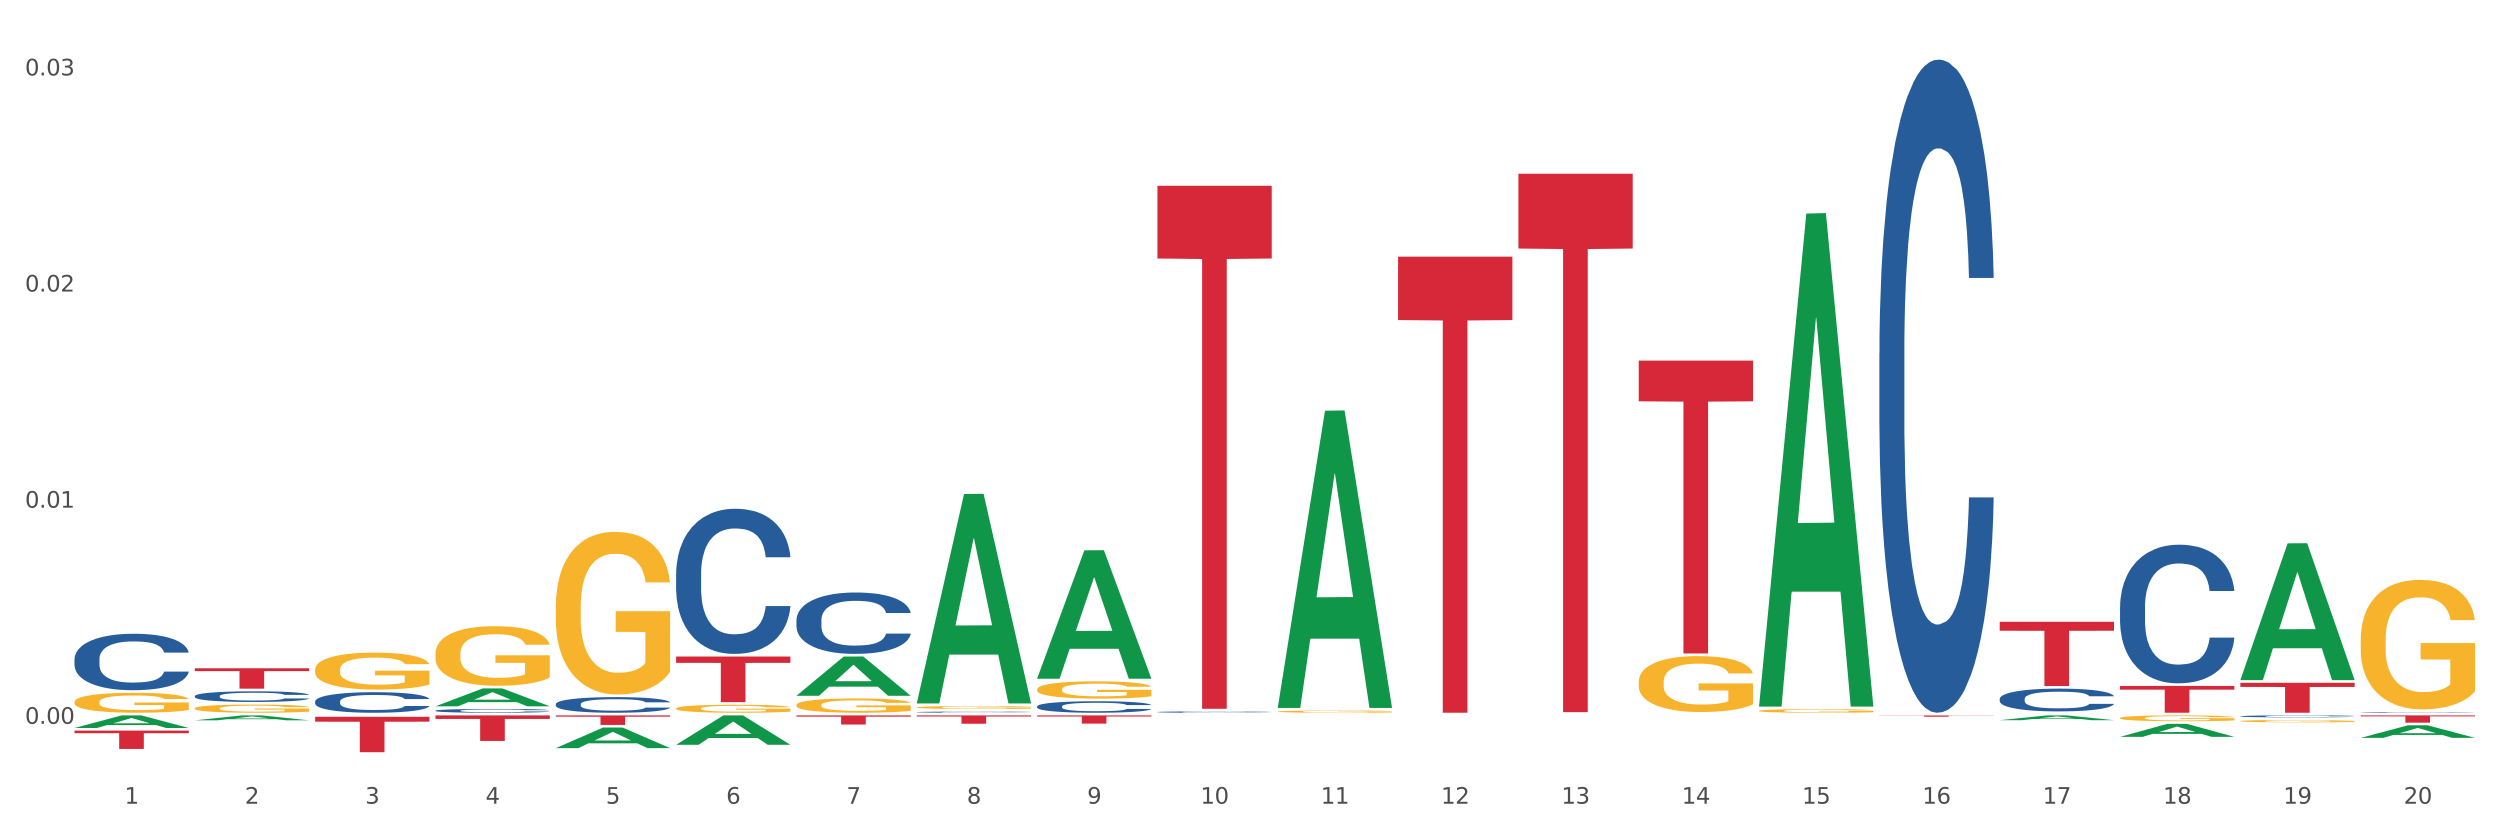 <?xml version="1.0" encoding="utf-8" standalone="no"?>
<!DOCTYPE svg PUBLIC "-//W3C//DTD SVG 1.1//EN"
  "http://www.w3.org/Graphics/SVG/1.1/DTD/svg11.dtd">
<svg xmlns:xlink="http://www.w3.org/1999/xlink" width="1080pt" height="360pt" viewBox="0 0 1080 360" xmlns="http://www.w3.org/2000/svg" version="1.1">
 <rect x="0" y="0" width="1080" height="360" fill="#333333" stroke="none"/>
 <defs>
  <style type="text/css">*{stroke-linejoin: round; stroke-linecap: butt}</style>
 </defs>
 <g id="figure_1">
  <g id="patch_1">
   <path d="M 0 360 
L 1080 360 
L 1080 0 
L 0 0 
z
" style="fill: #ffffff; stroke: #ffffff; stroke-linejoin: miter"/>
  </g>
  <g id="axes_1">
   <g id="matplotlib.axis_1">
    <g id="xtick_1">
     <g id="text_1">
      <!-- 1 -->
      <g style="fill: #4d4d4d" transform="translate(53.812 347.204) scale(0.096 -0.096)">
       <defs>
        <path id="DejaVuSans-31" d="M 794 531 
L 1825 531 
L 1825 4091 
L 703 3866 
L 703 4441 
L 1819 4666 
L 2450 4666 
L 2450 531 
L 3481 531 
L 3481 0 
L 794 0 
L 794 531 
z
" transform="scale(0.016)"/>
       </defs>
       <use xlink:href="#DejaVuSans-31"/>
      </g>
     </g>
    </g>
    <g id="xtick_2">
     <g id="text_2">
      <!-- 2 -->
      <g style="fill: #4d4d4d" transform="translate(105.793 347.204) scale(0.096 -0.096)">
       <defs>
        <path id="DejaVuSans-32" d="M 1228 531 
L 3431 531 
L 3431 0 
L 469 0 
L 469 531 
Q 828 903 1448 1529 
Q 2069 2156 2228 2338 
Q 2531 2678 2651 2914 
Q 2772 3150 2772 3378 
Q 2772 3750 2511 3984 
Q 2250 4219 1831 4219 
Q 1534 4219 1204 4116 
Q 875 4013 500 3803 
L 500 4441 
Q 881 4594 1212 4672 
Q 1544 4750 1819 4750 
Q 2544 4750 2975 4387 
Q 3406 4025 3406 3419 
Q 3406 3131 3298 2873 
Q 3191 2616 2906 2266 
Q 2828 2175 2409 1742 
Q 1991 1309 1228 531 
z
" transform="scale(0.016)"/>
       </defs>
       <use xlink:href="#DejaVuSans-32"/>
      </g>
     </g>
    </g>
    <g id="xtick_3">
     <g id="text_3">
      <!-- 3 -->
      <g style="fill: #4d4d4d" transform="translate(157.774 347.204) scale(0.096 -0.096)">
       <defs>
        <path id="DejaVuSans-33" d="M 2597 2516 
Q 3050 2419 3304 2112 
Q 3559 1806 3559 1356 
Q 3559 666 3084 287 
Q 2609 -91 1734 -91 
Q 1441 -91 1130 -33 
Q 819 25 488 141 
L 488 750 
Q 750 597 1062 519 
Q 1375 441 1716 441 
Q 2309 441 2620 675 
Q 2931 909 2931 1356 
Q 2931 1769 2642 2001 
Q 2353 2234 1838 2234 
L 1294 2234 
L 1294 2753 
L 1863 2753 
Q 2328 2753 2575 2939 
Q 2822 3125 2822 3475 
Q 2822 3834 2567 4026 
Q 2313 4219 1838 4219 
Q 1578 4219 1281 4162 
Q 984 4106 628 3988 
L 628 4550 
Q 988 4650 1302 4700 
Q 1616 4750 1894 4750 
Q 2613 4750 3031 4423 
Q 3450 4097 3450 3541 
Q 3450 3153 3228 2886 
Q 3006 2619 2597 2516 
z
" transform="scale(0.016)"/>
       </defs>
       <use xlink:href="#DejaVuSans-33"/>
      </g>
     </g>
    </g>
    <g id="xtick_4">
     <g id="text_4">
      <!-- 4 -->
      <g style="fill: #4d4d4d" transform="translate(209.756 347.204) scale(0.096 -0.096)">
       <defs>
        <path id="DejaVuSans-34" d="M 2419 4116 
L 825 1625 
L 2419 1625 
L 2419 4116 
z
M 2253 4666 
L 3047 4666 
L 3047 1625 
L 3713 1625 
L 3713 1100 
L 3047 1100 
L 3047 0 
L 2419 0 
L 2419 1100 
L 313 1100 
L 313 1709 
L 2253 4666 
z
" transform="scale(0.016)"/>
       </defs>
       <use xlink:href="#DejaVuSans-34"/>
      </g>
     </g>
    </g>
    <g id="xtick_5">
     <g id="text_5">
      <!-- 5 -->
      <g style="fill: #4d4d4d" transform="translate(261.737 347.204) scale(0.096 -0.096)">
       <defs>
        <path id="DejaVuSans-35" d="M 691 4666 
L 3169 4666 
L 3169 4134 
L 1269 4134 
L 1269 2991 
Q 1406 3038 1543 3061 
Q 1681 3084 1819 3084 
Q 2600 3084 3056 2656 
Q 3513 2228 3513 1497 
Q 3513 744 3044 326 
Q 2575 -91 1722 -91 
Q 1428 -91 1123 -41 
Q 819 9 494 109 
L 494 744 
Q 775 591 1075 516 
Q 1375 441 1709 441 
Q 2250 441 2565 725 
Q 2881 1009 2881 1497 
Q 2881 1984 2565 2268 
Q 2250 2553 1709 2553 
Q 1456 2553 1204 2497 
Q 953 2441 691 2322 
L 691 4666 
z
" transform="scale(0.016)"/>
       </defs>
       <use xlink:href="#DejaVuSans-35"/>
      </g>
     </g>
    </g>
    <g id="xtick_6">
     <g id="text_6">
      <!-- 6 -->
      <g style="fill: #4d4d4d" transform="translate(313.718 347.204) scale(0.096 -0.096)">
       <defs>
        <path id="DejaVuSans-36" d="M 2113 2584 
Q 1688 2584 1439 2293 
Q 1191 2003 1191 1497 
Q 1191 994 1439 701 
Q 1688 409 2113 409 
Q 2538 409 2786 701 
Q 3034 994 3034 1497 
Q 3034 2003 2786 2293 
Q 2538 2584 2113 2584 
z
M 3366 4563 
L 3366 3988 
Q 3128 4100 2886 4159 
Q 2644 4219 2406 4219 
Q 1781 4219 1451 3797 
Q 1122 3375 1075 2522 
Q 1259 2794 1537 2939 
Q 1816 3084 2150 3084 
Q 2853 3084 3261 2657 
Q 3669 2231 3669 1497 
Q 3669 778 3244 343 
Q 2819 -91 2113 -91 
Q 1303 -91 875 529 
Q 447 1150 447 2328 
Q 447 3434 972 4092 
Q 1497 4750 2381 4750 
Q 2619 4750 2861 4703 
Q 3103 4656 3366 4563 
z
" transform="scale(0.016)"/>
       </defs>
       <use xlink:href="#DejaVuSans-36"/>
      </g>
     </g>
    </g>
    <g id="xtick_7">
     <g id="text_7">
      <!-- 7 -->
      <g style="fill: #4d4d4d" transform="translate(365.699 347.204) scale(0.096 -0.096)">
       <defs>
        <path id="DejaVuSans-37" d="M 525 4666 
L 3525 4666 
L 3525 4397 
L 1831 0 
L 1172 0 
L 2766 4134 
L 525 4134 
L 525 4666 
z
" transform="scale(0.016)"/>
       </defs>
       <use xlink:href="#DejaVuSans-37"/>
      </g>
     </g>
    </g>
    <g id="xtick_8">
     <g id="text_8">
      <!-- 8 -->
      <g style="fill: #4d4d4d" transform="translate(417.68 347.204) scale(0.096 -0.096)">
       <defs>
        <path id="DejaVuSans-38" d="M 2034 2216 
Q 1584 2216 1326 1975 
Q 1069 1734 1069 1313 
Q 1069 891 1326 650 
Q 1584 409 2034 409 
Q 2484 409 2743 651 
Q 3003 894 3003 1313 
Q 3003 1734 2745 1975 
Q 2488 2216 2034 2216 
z
M 1403 2484 
Q 997 2584 770 2862 
Q 544 3141 544 3541 
Q 544 4100 942 4425 
Q 1341 4750 2034 4750 
Q 2731 4750 3128 4425 
Q 3525 4100 3525 3541 
Q 3525 3141 3298 2862 
Q 3072 2584 2669 2484 
Q 3125 2378 3379 2068 
Q 3634 1759 3634 1313 
Q 3634 634 3220 271 
Q 2806 -91 2034 -91 
Q 1263 -91 848 271 
Q 434 634 434 1313 
Q 434 1759 690 2068 
Q 947 2378 1403 2484 
z
M 1172 3481 
Q 1172 3119 1398 2916 
Q 1625 2713 2034 2713 
Q 2441 2713 2670 2916 
Q 2900 3119 2900 3481 
Q 2900 3844 2670 4047 
Q 2441 4250 2034 4250 
Q 1625 4250 1398 4047 
Q 1172 3844 1172 3481 
z
" transform="scale(0.016)"/>
       </defs>
       <use xlink:href="#DejaVuSans-38"/>
      </g>
     </g>
    </g>
    <g id="xtick_9">
     <g id="text_9">
      <!-- 9 -->
      <g style="fill: #4d4d4d" transform="translate(469.662 347.204) scale(0.096 -0.096)">
       <defs>
        <path id="DejaVuSans-39" d="M 703 97 
L 703 672 
Q 941 559 1184 500 
Q 1428 441 1663 441 
Q 2288 441 2617 861 
Q 2947 1281 2994 2138 
Q 2813 1869 2534 1725 
Q 2256 1581 1919 1581 
Q 1219 1581 811 2004 
Q 403 2428 403 3163 
Q 403 3881 828 4315 
Q 1253 4750 1959 4750 
Q 2769 4750 3195 4129 
Q 3622 3509 3622 2328 
Q 3622 1225 3098 567 
Q 2575 -91 1691 -91 
Q 1453 -91 1209 -44 
Q 966 3 703 97 
z
M 1959 2075 
Q 2384 2075 2632 2365 
Q 2881 2656 2881 3163 
Q 2881 3666 2632 3958 
Q 2384 4250 1959 4250 
Q 1534 4250 1286 3958 
Q 1038 3666 1038 3163 
Q 1038 2656 1286 2365 
Q 1534 2075 1959 2075 
z
" transform="scale(0.016)"/>
       </defs>
       <use xlink:href="#DejaVuSans-39"/>
      </g>
     </g>
    </g>
    <g id="xtick_10">
     <g id="text_10">
      <!-- 10 -->
      <g style="fill: #4d4d4d" transform="translate(518.589 347.204) scale(0.096 -0.096)">
       <defs>
        <path id="DejaVuSans-30" d="M 2034 4250 
Q 1547 4250 1301 3770 
Q 1056 3291 1056 2328 
Q 1056 1369 1301 889 
Q 1547 409 2034 409 
Q 2525 409 2770 889 
Q 3016 1369 3016 2328 
Q 3016 3291 2770 3770 
Q 2525 4250 2034 4250 
z
M 2034 4750 
Q 2819 4750 3233 4129 
Q 3647 3509 3647 2328 
Q 3647 1150 3233 529 
Q 2819 -91 2034 -91 
Q 1250 -91 836 529 
Q 422 1150 422 2328 
Q 422 3509 836 4129 
Q 1250 4750 2034 4750 
z
" transform="scale(0.016)"/>
       </defs>
       <use xlink:href="#DejaVuSans-31"/>
       <use xlink:href="#DejaVuSans-30" transform="translate(63.623 0)"/>
      </g>
     </g>
    </g>
    <g id="xtick_11">
     <g id="text_11">
      <!-- 11 -->
      <g style="fill: #4d4d4d" transform="translate(570.57 347.204) scale(0.096 -0.096)">
       <use xlink:href="#DejaVuSans-31"/>
       <use xlink:href="#DejaVuSans-31" transform="translate(63.623 0)"/>
      </g>
     </g>
    </g>
    <g id="xtick_12">
     <g id="text_12">
      <!-- 12 -->
      <g style="fill: #4d4d4d" transform="translate(622.551 347.204) scale(0.096 -0.096)">
       <use xlink:href="#DejaVuSans-31"/>
       <use xlink:href="#DejaVuSans-32" transform="translate(63.623 0)"/>
      </g>
     </g>
    </g>
    <g id="xtick_13">
     <g id="text_13">
      <!-- 13 -->
      <g style="fill: #4d4d4d" transform="translate(674.533 347.204) scale(0.096 -0.096)">
       <use xlink:href="#DejaVuSans-31"/>
       <use xlink:href="#DejaVuSans-33" transform="translate(63.623 0)"/>
      </g>
     </g>
    </g>
    <g id="xtick_14">
     <g id="text_14">
      <!-- 14 -->
      <g style="fill: #4d4d4d" transform="translate(726.514 347.204) scale(0.096 -0.096)">
       <use xlink:href="#DejaVuSans-31"/>
       <use xlink:href="#DejaVuSans-34" transform="translate(63.623 0)"/>
      </g>
     </g>
    </g>
    <g id="xtick_15">
     <g id="text_15">
      <!-- 15 -->
      <g style="fill: #4d4d4d" transform="translate(778.495 347.204) scale(0.096 -0.096)">
       <use xlink:href="#DejaVuSans-31"/>
       <use xlink:href="#DejaVuSans-35" transform="translate(63.623 0)"/>
      </g>
     </g>
    </g>
    <g id="xtick_16">
     <g id="text_16">
      <!-- 16 -->
      <g style="fill: #4d4d4d" transform="translate(830.476 347.204) scale(0.096 -0.096)">
       <use xlink:href="#DejaVuSans-31"/>
       <use xlink:href="#DejaVuSans-36" transform="translate(63.623 0)"/>
      </g>
     </g>
    </g>
    <g id="xtick_17">
     <g id="text_17">
      <!-- 17 -->
      <g style="fill: #4d4d4d" transform="translate(882.457 347.204) scale(0.096 -0.096)">
       <use xlink:href="#DejaVuSans-31"/>
       <use xlink:href="#DejaVuSans-37" transform="translate(63.623 0)"/>
      </g>
     </g>
    </g>
    <g id="xtick_18">
     <g id="text_18">
      <!-- 18 -->
      <g style="fill: #4d4d4d" transform="translate(934.439 347.204) scale(0.096 -0.096)">
       <use xlink:href="#DejaVuSans-31"/>
       <use xlink:href="#DejaVuSans-38" transform="translate(63.623 0)"/>
      </g>
     </g>
    </g>
    <g id="xtick_19">
     <g id="text_19">
      <!-- 19 -->
      <g style="fill: #4d4d4d" transform="translate(986.42 347.204) scale(0.096 -0.096)">
       <use xlink:href="#DejaVuSans-31"/>
       <use xlink:href="#DejaVuSans-39" transform="translate(63.623 0)"/>
      </g>
     </g>
    </g>
    <g id="xtick_20">
     <g id="text_20">
      <!-- 20 -->
      <g style="fill: #4d4d4d" transform="translate(1038.401 347.204) scale(0.096 -0.096)">
       <use xlink:href="#DejaVuSans-32"/>
       <use xlink:href="#DejaVuSans-30" transform="translate(63.623 0)"/>
      </g>
     </g>
    </g>
    <g id="xtick_21"/>
    <g id="xtick_22"/>
    <g id="xtick_23"/>
    <g id="xtick_24"/>
    <g id="xtick_25"/>
    <g id="xtick_26"/>
    <g id="xtick_27"/>
    <g id="xtick_28"/>
    <g id="xtick_29"/>
    <g id="xtick_30"/>
    <g id="xtick_31"/>
    <g id="xtick_32"/>
    <g id="xtick_33"/>
    <g id="xtick_34"/>
    <g id="xtick_35"/>
    <g id="xtick_36"/>
    <g id="xtick_37"/>
    <g id="xtick_38"/>
    <g id="xtick_39"/>
   </g>
   <g id="matplotlib.axis_2">
    <g id="ytick_1">
     <g id="text_21">
      <!-- 0.00 -->
      <g style="fill: #4d4d4d" transform="translate(10.8 312.688) scale(0.096 -0.096)">
       <defs>
        <path id="DejaVuSans-2e" d="M 684 794 
L 1344 794 
L 1344 0 
L 684 0 
L 684 794 
z
" transform="scale(0.016)"/>
       </defs>
       <use xlink:href="#DejaVuSans-30"/>
       <use xlink:href="#DejaVuSans-2e" transform="translate(63.623 0)"/>
       <use xlink:href="#DejaVuSans-30" transform="translate(95.41 0)"/>
       <use xlink:href="#DejaVuSans-30" transform="translate(159.033 0)"/>
      </g>
     </g>
    </g>
    <g id="ytick_2">
     <g id="text_22">
      <!-- 0.01 -->
      <g style="fill: #4d4d4d" transform="translate(10.8 219.32) scale(0.096 -0.096)">
       <use xlink:href="#DejaVuSans-30"/>
       <use xlink:href="#DejaVuSans-2e" transform="translate(63.623 0)"/>
       <use xlink:href="#DejaVuSans-30" transform="translate(95.41 0)"/>
       <use xlink:href="#DejaVuSans-31" transform="translate(159.033 0)"/>
      </g>
     </g>
    </g>
    <g id="ytick_3">
     <g id="text_23">
      <!-- 0.02 -->
      <g style="fill: #4d4d4d" transform="translate(10.8 125.952) scale(0.096 -0.096)">
       <use xlink:href="#DejaVuSans-30"/>
       <use xlink:href="#DejaVuSans-2e" transform="translate(63.623 0)"/>
       <use xlink:href="#DejaVuSans-30" transform="translate(95.41 0)"/>
       <use xlink:href="#DejaVuSans-32" transform="translate(159.033 0)"/>
      </g>
     </g>
    </g>
    <g id="ytick_4">
     <g id="text_24">
      <!-- 0.03 -->
      <g style="fill: #4d4d4d" transform="translate(10.8 32.584) scale(0.096 -0.096)">
       <use xlink:href="#DejaVuSans-30"/>
       <use xlink:href="#DejaVuSans-2e" transform="translate(63.623 0)"/>
       <use xlink:href="#DejaVuSans-30" transform="translate(95.41 0)"/>
       <use xlink:href="#DejaVuSans-33" transform="translate(159.033 0)"/>
      </g>
     </g>
    </g>
    <g id="ytick_5"/>
    <g id="ytick_6"/>
    <g id="ytick_7"/>
   </g>
   <g id="PolyCollection_1">
    <path d="M 32.175 314.484 
L 32.226 314.479 
L 52.59 309.046 
L 61.041 309.04 
L 81.557 314.495 
L 71.783 314.495 
L 67.353 313.225 
L 46.328 313.225 
L 46.175 313.245 
L 41.899 314.495 
L 32.175 314.495 
L 32.175 314.484 
L 48.975 312.467 
L 64.706 312.461 
L 56.917 310.203 
L 56.815 310.193 
L 56.713 310.208 
L 48.924 312.461 
L 48.975 312.467 
L 32.175 314.484 
z
" clip-path="url(#pbc614aa35d)" style="fill: #109648"/>
    <path d="M 655.949 75.047 
L 705.332 75.047 
L 705.332 107.371 
L 685.906 107.589 
L 685.906 307.65 
L 675.258 307.65 
L 675.258 107.589 
L 655.949 107.371 
L 655.949 75.265 
L 655.949 75.047 
z
" clip-path="url(#pbc614aa35d)" style="fill: #d62839"/>
    <path d="M 707.931 155.794 
L 757.313 155.794 
L 757.313 173.376 
L 737.888 173.495 
L 737.888 282.31 
L 727.239 282.31 
L 727.239 173.495 
L 707.931 173.376 
L 707.931 155.913 
L 707.931 155.794 
z
" clip-path="url(#pbc614aa35d)" style="fill: #d62839"/>
    <path d="M 811.893 309.085 
L 861.275 309.085 
L 861.275 309.161 
L 841.85 309.161 
L 841.85 309.628 
L 831.201 309.628 
L 831.201 309.161 
L 811.893 309.161 
L 811.893 309.086 
L 811.893 309.085 
z
" clip-path="url(#pbc614aa35d)" style="fill: #d62839"/>
    <path d="M 863.874 268.627 
L 913.256 268.627 
L 913.256 272.48 
L 893.831 272.506 
L 893.831 296.352 
L 883.182 296.352 
L 883.182 272.506 
L 863.874 272.48 
L 863.874 268.653 
L 863.874 268.627 
z
" clip-path="url(#pbc614aa35d)" style="fill: #d62839"/>
    <path d="M 915.855 296.326 
L 965.238 296.326 
L 965.238 297.936 
L 945.812 297.947 
L 945.812 307.907 
L 935.164 307.907 
L 935.164 297.947 
L 915.855 297.936 
L 915.855 296.337 
L 915.855 296.326 
z
" clip-path="url(#pbc614aa35d)" style="fill: #d62839"/>
    <path d="M 967.837 294.961 
L 1017.219 294.961 
L 1017.219 296.76 
L 997.794 296.772 
L 997.794 307.907 
L 987.145 307.907 
L 987.145 296.772 
L 967.837 296.76 
L 967.837 294.973 
L 967.837 294.961 
z
" clip-path="url(#pbc614aa35d)" style="fill: #d62839"/>
    <path d="M 1019.818 309.04 
L 1069.2 309.04 
L 1069.2 309.478 
L 1049.775 309.481 
L 1049.775 312.192 
L 1039.126 312.192 
L 1039.126 309.481 
L 1019.818 309.478 
L 1019.818 309.043 
L 1019.818 309.04 
z
" clip-path="url(#pbc614aa35d)" style="fill: #d62839"/>
    <path d="M 32.175 303.277 
L 32.233 303.269 
L 32.233 302.986 
L 32.35 302.742 
L 32.933 302.153 
L 33.807 301.665 
L 34.449 301.406 
L 35.09 301.194 
L 35.848 300.981 
L 36.781 300.761 
L 38.472 300.439 
L 39.521 300.274 
L 40.804 300.101 
L 43.136 299.849 
L 44.827 299.708 
L 46.576 299.59 
L 49.433 299.449 
L 51.298 299.386 
L 53.28 299.338 
L 55.671 299.307 
L 57.478 299.299 
L 61.443 299.323 
L 64.824 299.393 
L 66.457 299.449 
L 68.556 299.543 
L 69.663 299.606 
L 71.471 299.732 
L 73.337 299.897 
L 74.619 300.038 
L 76.543 300.305 
L 78.001 300.573 
L 79.342 300.903 
L 80.041 301.131 
L 80.566 301.343 
L 81.032 301.587 
L 81.499 301.972 
L 71.004 301.972 
L 70.596 301.697 
L 69.955 301.437 
L 69.022 301.186 
L 68.206 301.029 
L 66.807 300.832 
L 65.524 300.706 
L 64.183 300.612 
L 62.551 300.533 
L 61.268 300.494 
L 59.461 300.463 
L 55.904 300.47 
L 53.514 300.533 
L 51.881 300.612 
L 50.832 300.683 
L 49.899 300.761 
L 48.849 300.871 
L 47.625 301.037 
L 46.751 301.186 
L 45.876 301.375 
L 45.176 301.563 
L 44.535 301.783 
L 44.01 302.019 
L 43.602 302.263 
L 43.252 302.562 
L 42.961 303.057 
L 42.961 304.134 
L 43.078 304.378 
L 43.369 304.7 
L 43.719 304.944 
L 44.302 305.234 
L 44.827 305.431 
L 45.818 305.714 
L 46.926 305.95 
L 47.8 306.099 
L 48.675 306.225 
L 50.19 306.398 
L 51.881 306.539 
L 53.339 306.626 
L 55.321 306.705 
L 56.662 306.736 
L 57.828 306.752 
L 60.685 306.752 
L 62.725 306.728 
L 64.999 306.673 
L 66.748 306.602 
L 68.206 306.516 
L 69.838 306.374 
L 70.888 306.241 
L 70.888 304.598 
L 58.061 304.59 
L 58.061 303.497 
L 81.557 303.497 
L 81.557 306.705 
L 80.566 306.87 
L 79.458 307.019 
L 78.292 307.153 
L 76.543 307.318 
L 74.444 307.475 
L 72.579 307.585 
L 70.596 307.679 
L 68.264 307.766 
L 65.232 307.844 
L 63.367 307.876 
L 61.035 307.899 
L 58.294 307.907 
L 55.904 307.892 
L 53.572 307.852 
L 51.123 307.782 
L 48.733 307.679 
L 46.926 307.577 
L 45.118 307.451 
L 43.194 307.286 
L 41.678 307.129 
L 40.512 306.988 
L 39.23 306.807 
L 37.83 306.571 
L 36.781 306.359 
L 35.848 306.139 
L 34.857 305.856 
L 34.157 305.612 
L 33.458 305.305 
L 33.05 305.077 
L 32.583 304.723 
L 32.233 304.228 
L 32.175 303.277 
z
" clip-path="url(#pbc614aa35d)" style="fill: #f7b32b"/>
    <path d="M 967.837 309.43 
L 967.895 309.429 
L 967.895 309.407 
L 968.07 309.377 
L 968.712 309.322 
L 969.529 309.28 
L 970.93 309.231 
L 971.689 309.21 
L 972.681 309.187 
L 974.724 309.15 
L 977.059 309.118 
L 978.694 309.101 
L 979.92 309.09 
L 982.663 309.07 
L 984.239 309.061 
L 985.873 309.054 
L 987.274 309.049 
L 989.609 309.044 
L 991.477 309.041 
L 993.637 309.04 
L 995.446 309.041 
L 997.84 309.044 
L 1001.342 309.054 
L 1002.684 309.059 
L 1004.494 309.069 
L 1006.362 309.082 
L 1007.879 309.094 
L 1009.631 309.113 
L 1011.44 309.136 
L 1013.191 309.166 
L 1014.417 309.194 
L 1015.409 309.223 
L 1016.285 309.259 
L 1016.927 309.298 
L 1017.219 309.33 
L 1006.537 309.33 
L 1006.245 309.301 
L 1005.661 309.269 
L 1005.078 309.248 
L 1004.435 309.231 
L 1003.443 309.211 
L 1002.568 309.198 
L 1001.108 309.183 
L 999.766 309.174 
L 998.657 309.168 
L 997.314 309.163 
L 994.454 309.158 
L 992.411 309.158 
L 991.127 309.16 
L 989.551 309.164 
L 988.208 309.17 
L 986.632 309.179 
L 985.406 309.189 
L 984.181 309.203 
L 983.48 309.212 
L 982.429 309.23 
L 981.729 309.244 
L 980.795 309.269 
L 980.27 309.286 
L 979.336 309.331 
L 978.927 309.364 
L 978.752 309.387 
L 978.635 309.413 
L 978.635 309.536 
L 978.986 309.592 
L 979.277 309.615 
L 979.744 309.642 
L 980.62 309.677 
L 981.904 309.711 
L 983.247 309.736 
L 984.356 309.751 
L 985.406 309.762 
L 986.457 309.771 
L 987.741 309.779 
L 988.792 309.783 
L 990.368 309.788 
L 992.236 309.791 
L 993.695 309.791 
L 996.672 309.787 
L 998.015 309.783 
L 999.299 309.777 
L 1000.7 309.768 
L 1001.809 309.759 
L 1002.451 309.752 
L 1003.502 309.737 
L 1004.319 309.721 
L 1005.019 309.703 
L 1005.486 309.687 
L 1006.012 309.663 
L 1006.42 309.636 
L 1006.537 309.622 
L 1017.219 309.622 
L 1016.985 309.65 
L 1016.577 309.678 
L 1015.76 309.715 
L 1015.117 309.737 
L 1014.125 309.763 
L 1013.074 309.785 
L 1011.615 309.81 
L 1010.273 309.828 
L 1008.872 309.844 
L 1007.354 309.858 
L 1004.611 309.878 
L 1003.618 309.883 
L 1001.517 309.893 
L 999.883 309.898 
L 997.489 309.904 
L 995.038 309.907 
L 992.469 309.908 
L 990.193 309.906 
L 987.683 309.901 
L 986.107 309.897 
L 984.356 309.89 
L 982.313 309.878 
L 980.386 309.865 
L 978.577 309.849 
L 976.884 309.831 
L 975.308 309.81 
L 973.265 309.776 
L 971.748 309.743 
L 970.638 309.712 
L 969.88 309.686 
L 969.121 309.653 
L 968.712 309.63 
L 968.07 309.574 
L 967.837 309.523 
L 967.837 309.43 
z
" clip-path="url(#pbc614aa35d)" style="fill: #255c99"/>
    <path d="M 603.968 110.878 
L 653.35 110.878 
L 653.35 138.259 
L 633.925 138.444 
L 633.925 307.907 
L 623.276 307.907 
L 623.276 138.444 
L 603.968 138.259 
L 603.968 111.063 
L 603.968 110.878 
z
" clip-path="url(#pbc614aa35d)" style="fill: #d62839"/>
    <path d="M 915.855 262.212 
L 915.914 262.157 
L 915.914 260.626 
L 916.089 258.548 
L 916.731 254.719 
L 917.548 251.82 
L 918.949 248.429 
L 919.708 247.007 
L 920.7 245.421 
L 922.743 242.85 
L 925.078 240.662 
L 926.713 239.459 
L 927.938 238.693 
L 930.682 237.326 
L 932.258 236.724 
L 933.892 236.232 
L 935.293 235.904 
L 937.628 235.521 
L 939.496 235.357 
L 941.656 235.302 
L 943.465 235.357 
L 945.858 235.576 
L 949.361 236.232 
L 950.703 236.615 
L 952.513 237.271 
L 954.381 238.146 
L 955.898 239.021 
L 957.649 240.279 
L 959.459 241.92 
L 961.21 243.999 
L 962.436 245.913 
L 963.428 247.937 
L 964.304 250.398 
L 964.946 253.078 
L 965.238 255.321 
L 954.556 255.321 
L 954.264 253.297 
L 953.68 251.109 
L 953.096 249.632 
L 952.454 248.429 
L 951.462 247.062 
L 950.586 246.186 
L 949.127 245.147 
L 947.785 244.491 
L 946.676 244.108 
L 945.333 243.78 
L 942.473 243.452 
L 940.43 243.452 
L 939.146 243.561 
L 937.57 243.835 
L 936.227 244.217 
L 934.651 244.874 
L 933.425 245.585 
L 932.199 246.515 
L 931.499 247.171 
L 930.448 248.374 
L 929.748 249.359 
L 928.814 251.054 
L 928.289 252.258 
L 927.355 255.375 
L 926.946 257.672 
L 926.771 259.259 
L 926.654 261.009 
L 926.654 269.541 
L 927.004 273.37 
L 927.296 275.011 
L 927.763 276.87 
L 928.639 279.277 
L 929.923 281.629 
L 931.265 283.324 
L 932.375 284.364 
L 933.425 285.129 
L 934.476 285.731 
L 935.76 286.278 
L 936.811 286.606 
L 938.387 286.934 
L 940.255 287.098 
L 941.714 287.098 
L 944.691 286.825 
L 946.033 286.551 
L 947.318 286.169 
L 948.719 285.567 
L 949.828 284.911 
L 950.47 284.418 
L 951.52 283.379 
L 952.338 282.285 
L 953.038 281.027 
L 953.505 279.933 
L 954.03 278.293 
L 954.439 276.433 
L 954.556 275.448 
L 965.238 275.448 
L 965.004 277.417 
L 964.596 279.332 
L 963.778 281.902 
L 963.136 283.379 
L 962.144 285.184 
L 961.093 286.716 
L 959.634 288.411 
L 958.291 289.669 
L 956.89 290.763 
L 955.373 291.747 
L 952.629 293.115 
L 951.637 293.498 
L 949.536 294.154 
L 947.901 294.537 
L 945.508 294.92 
L 943.056 295.139 
L 940.488 295.193 
L 938.212 295.084 
L 935.702 294.756 
L 934.126 294.428 
L 932.375 293.935 
L 930.332 293.17 
L 928.405 292.24 
L 926.596 291.146 
L 924.903 289.888 
L 923.327 288.466 
L 921.284 286.114 
L 919.766 283.817 
L 918.657 281.684 
L 917.898 279.879 
L 917.14 277.581 
L 916.731 275.995 
L 916.089 272.167 
L 915.855 268.611 
L 915.855 262.212 
z
" clip-path="url(#pbc614aa35d)" style="fill: #255c99"/>
    <path d="M 811.893 152.532 
L 811.951 152.275 
L 811.951 145.06 
L 812.127 135.268 
L 812.769 117.232 
L 813.586 103.575 
L 814.987 87.6 
L 815.746 80.9 
L 816.738 73.428 
L 818.781 61.318 
L 821.116 51.011 
L 822.75 45.342 
L 823.976 41.735 
L 826.719 35.293 
L 828.295 32.459 
L 829.93 30.14 
L 831.331 28.594 
L 833.666 26.79 
L 835.533 26.017 
L 837.693 25.759 
L 839.503 26.017 
L 841.896 27.048 
L 845.398 30.14 
L 846.741 31.944 
L 848.55 35.036 
L 850.418 39.158 
L 851.936 43.281 
L 853.687 49.207 
L 855.496 56.937 
L 857.248 66.729 
L 858.473 75.747 
L 859.466 85.281 
L 860.341 96.876 
L 860.983 109.502 
L 861.275 120.066 
L 850.593 120.066 
L 850.301 110.532 
L 849.718 100.226 
L 849.134 93.269 
L 848.492 87.6 
L 847.5 81.158 
L 846.624 77.035 
L 845.165 72.14 
L 843.822 69.048 
L 842.713 67.244 
L 841.371 65.698 
L 838.51 64.152 
L 836.467 64.152 
L 835.183 64.667 
L 833.607 65.956 
L 832.265 67.759 
L 830.689 70.851 
L 829.463 74.201 
L 828.237 78.581 
L 827.537 81.674 
L 826.486 87.342 
L 825.785 91.98 
L 824.851 99.968 
L 824.326 105.637 
L 823.392 120.324 
L 822.984 131.146 
L 822.808 138.618 
L 822.692 146.864 
L 822.692 187.06 
L 823.042 205.097 
L 823.334 212.827 
L 823.801 221.587 
L 824.676 232.925 
L 825.961 244.004 
L 827.303 251.992 
L 828.412 256.888 
L 829.463 260.495 
L 830.513 263.33 
L 831.798 265.906 
L 832.848 267.452 
L 834.424 268.998 
L 836.292 269.771 
L 837.752 269.771 
L 840.728 268.483 
L 842.071 267.195 
L 843.355 265.391 
L 844.756 262.557 
L 845.865 259.465 
L 846.507 257.146 
L 847.558 252.25 
L 848.375 247.097 
L 849.076 241.17 
L 849.543 236.017 
L 850.068 228.287 
L 850.476 219.526 
L 850.593 214.888 
L 861.275 214.888 
L 861.042 224.164 
L 860.633 233.182 
L 859.816 245.293 
L 859.174 252.25 
L 858.182 260.753 
L 857.131 267.968 
L 855.672 275.955 
L 854.329 281.882 
L 852.928 287.035 
L 851.41 291.673 
L 848.667 298.115 
L 847.675 299.918 
L 845.573 303.011 
L 843.939 304.814 
L 841.546 306.618 
L 839.094 307.649 
L 836.526 307.906 
L 834.249 307.391 
L 831.739 305.845 
L 830.163 304.299 
L 828.412 301.98 
L 826.369 298.372 
L 824.443 293.992 
L 822.633 288.839 
L 820.941 282.912 
L 819.365 276.213 
L 817.322 265.133 
L 815.804 254.311 
L 814.695 244.262 
L 813.936 235.759 
L 813.177 224.937 
L 812.769 217.465 
L 812.127 199.428 
L 811.893 182.679 
L 811.893 152.532 
z
" clip-path="url(#pbc614aa35d)" style="fill: #255c99"/>
    <path d="M 500.006 307.593 
L 500.064 307.593 
L 500.064 307.578 
L 500.239 307.559 
L 500.881 307.522 
L 501.699 307.494 
L 503.1 307.462 
L 503.858 307.449 
L 504.851 307.434 
L 506.894 307.409 
L 509.228 307.388 
L 510.863 307.377 
L 512.089 307.369 
L 514.832 307.356 
L 516.408 307.351 
L 518.043 307.346 
L 519.443 307.343 
L 521.778 307.339 
L 523.646 307.338 
L 525.806 307.337 
L 527.615 307.338 
L 530.009 307.34 
L 533.511 307.346 
L 534.854 307.35 
L 536.663 307.356 
L 538.531 307.364 
L 540.049 307.373 
L 541.8 307.385 
L 543.609 307.4 
L 545.36 307.42 
L 546.586 307.438 
L 547.578 307.457 
L 548.454 307.481 
L 549.096 307.506 
L 549.388 307.528 
L 538.706 307.528 
L 538.414 307.509 
L 537.83 307.488 
L 537.247 307.474 
L 536.605 307.462 
L 535.612 307.449 
L 534.737 307.441 
L 533.277 307.431 
L 531.935 307.425 
L 530.826 307.421 
L 529.483 307.418 
L 526.623 307.415 
L 524.58 307.415 
L 523.296 307.416 
L 521.72 307.418 
L 520.377 307.422 
L 518.801 307.428 
L 517.576 307.435 
L 516.35 307.444 
L 515.649 307.45 
L 514.599 307.462 
L 513.898 307.471 
L 512.964 307.487 
L 512.439 307.499 
L 511.505 307.528 
L 511.096 307.55 
L 510.921 307.565 
L 510.805 307.582 
L 510.805 307.663 
L 511.155 307.7 
L 511.447 307.715 
L 511.914 307.733 
L 512.789 307.756 
L 514.073 307.778 
L 515.416 307.794 
L 516.525 307.804 
L 517.576 307.812 
L 518.626 307.817 
L 519.91 307.822 
L 520.961 307.826 
L 522.537 307.829 
L 524.405 307.83 
L 525.864 307.83 
L 528.841 307.828 
L 530.184 307.825 
L 531.468 307.821 
L 532.869 307.816 
L 533.978 307.809 
L 534.62 307.805 
L 535.671 307.795 
L 536.488 307.784 
L 537.188 307.772 
L 537.655 307.762 
L 538.181 307.746 
L 538.589 307.729 
L 538.706 307.719 
L 549.388 307.719 
L 549.154 307.738 
L 548.746 307.756 
L 547.929 307.781 
L 547.287 307.795 
L 546.294 307.812 
L 545.244 307.827 
L 543.784 307.843 
L 542.442 307.855 
L 541.041 307.865 
L 539.523 307.875 
L 536.78 307.888 
L 535.787 307.891 
L 533.686 307.897 
L 532.052 307.901 
L 529.658 307.905 
L 527.207 307.907 
L 524.639 307.907 
L 522.362 307.906 
L 519.852 307.903 
L 518.276 307.9 
L 516.525 307.895 
L 514.482 307.888 
L 512.556 307.879 
L 510.746 307.869 
L 509.053 307.857 
L 507.477 307.843 
L 505.434 307.821 
L 503.917 307.799 
L 502.808 307.779 
L 502.049 307.762 
L 501.29 307.74 
L 500.881 307.725 
L 500.239 307.688 
L 500.006 307.654 
L 500.006 307.593 
z
" clip-path="url(#pbc614aa35d)" style="fill: #255c99"/>
    <path d="M 448.025 305.169 
L 448.083 305.165 
L 448.083 305.038 
L 448.258 304.865 
L 448.9 304.547 
L 449.717 304.307 
L 451.118 304.025 
L 451.877 303.907 
L 452.869 303.775 
L 454.912 303.562 
L 457.247 303.38 
L 458.882 303.281 
L 460.107 303.217 
L 462.851 303.103 
L 464.427 303.054 
L 466.061 303.013 
L 467.462 302.985 
L 469.797 302.954 
L 471.665 302.94 
L 473.825 302.935 
L 475.634 302.94 
L 478.027 302.958 
L 481.53 303.013 
L 482.872 303.044 
L 484.682 303.099 
L 486.55 303.172 
L 488.067 303.244 
L 489.818 303.349 
L 491.628 303.485 
L 493.379 303.657 
L 494.605 303.816 
L 495.597 303.984 
L 496.473 304.189 
L 497.115 304.411 
L 497.407 304.597 
L 486.725 304.597 
L 486.433 304.429 
L 485.849 304.248 
L 485.266 304.125 
L 484.623 304.025 
L 483.631 303.912 
L 482.756 303.839 
L 481.296 303.753 
L 479.954 303.698 
L 478.845 303.666 
L 477.502 303.639 
L 474.642 303.612 
L 472.599 303.612 
L 471.315 303.621 
L 469.739 303.644 
L 468.396 303.676 
L 466.82 303.73 
L 465.594 303.789 
L 464.369 303.866 
L 463.668 303.921 
L 462.617 304.021 
L 461.917 304.102 
L 460.983 304.243 
L 460.458 304.343 
L 459.524 304.602 
L 459.115 304.793 
L 458.94 304.924 
L 458.823 305.07 
L 458.823 305.778 
L 459.174 306.096 
L 459.465 306.232 
L 459.932 306.386 
L 460.808 306.586 
L 462.092 306.781 
L 463.435 306.922 
L 464.544 307.008 
L 465.594 307.072 
L 466.645 307.122 
L 467.929 307.167 
L 468.98 307.194 
L 470.556 307.222 
L 472.424 307.235 
L 473.883 307.235 
L 476.86 307.213 
L 478.203 307.19 
L 479.487 307.158 
L 480.888 307.108 
L 481.997 307.054 
L 482.639 307.013 
L 483.69 306.927 
L 484.507 306.836 
L 485.207 306.731 
L 485.674 306.641 
L 486.199 306.504 
L 486.608 306.35 
L 486.725 306.268 
L 497.407 306.268 
L 497.173 306.432 
L 496.765 306.591 
L 495.947 306.804 
L 495.305 306.927 
L 494.313 307.076 
L 493.262 307.204 
L 491.803 307.344 
L 490.461 307.449 
L 489.06 307.54 
L 487.542 307.621 
L 484.799 307.735 
L 483.806 307.767 
L 481.705 307.821 
L 480.07 307.853 
L 477.677 307.885 
L 475.226 307.903 
L 472.657 307.907 
L 470.381 307.898 
L 467.871 307.871 
L 466.295 307.844 
L 464.544 307.803 
L 462.501 307.739 
L 460.574 307.662 
L 458.765 307.571 
L 457.072 307.467 
L 455.496 307.349 
L 453.453 307.154 
L 451.936 306.963 
L 450.826 306.786 
L 450.068 306.636 
L 449.309 306.445 
L 448.9 306.314 
L 448.258 305.996 
L 448.025 305.701 
L 448.025 305.169 
z
" clip-path="url(#pbc614aa35d)" style="fill: #255c99"/>
    <path d="M 396.043 307.636 
L 396.102 307.636 
L 396.102 307.623 
L 396.277 307.606 
L 396.919 307.574 
L 397.736 307.551 
L 399.137 307.523 
L 399.896 307.511 
L 400.888 307.498 
L 402.931 307.477 
L 405.266 307.459 
L 406.9 307.449 
L 408.126 307.443 
L 410.87 307.431 
L 412.446 307.426 
L 414.08 307.422 
L 415.481 307.42 
L 417.816 307.417 
L 419.684 307.415 
L 421.844 307.415 
L 423.653 307.415 
L 426.046 307.417 
L 429.549 307.422 
L 430.891 307.426 
L 432.701 307.431 
L 434.568 307.438 
L 436.086 307.445 
L 437.837 307.456 
L 439.647 307.469 
L 441.398 307.486 
L 442.624 307.502 
L 443.616 307.519 
L 444.492 307.539 
L 445.134 307.561 
L 445.426 307.579 
L 434.744 307.579 
L 434.452 307.563 
L 433.868 307.545 
L 433.284 307.533 
L 432.642 307.523 
L 431.65 307.511 
L 430.774 307.504 
L 429.315 307.496 
L 427.973 307.49 
L 426.863 307.487 
L 425.521 307.484 
L 422.661 307.482 
L 420.618 307.482 
L 419.334 307.483 
L 417.758 307.485 
L 416.415 307.488 
L 414.839 307.493 
L 413.613 307.499 
L 412.387 307.507 
L 411.687 307.512 
L 410.636 307.522 
L 409.936 307.53 
L 409.002 307.544 
L 408.477 307.554 
L 407.543 307.58 
L 407.134 307.599 
L 406.959 307.612 
L 406.842 307.626 
L 406.842 307.696 
L 407.192 307.728 
L 407.484 307.741 
L 407.951 307.757 
L 408.827 307.776 
L 410.111 307.796 
L 411.453 307.81 
L 412.563 307.818 
L 413.613 307.825 
L 414.664 307.83 
L 415.948 307.834 
L 416.999 307.837 
L 418.575 307.839 
L 420.443 307.841 
L 421.902 307.841 
L 424.879 307.839 
L 426.221 307.836 
L 427.506 307.833 
L 428.906 307.828 
L 430.016 307.823 
L 430.658 307.819 
L 431.708 307.81 
L 432.526 307.801 
L 433.226 307.791 
L 433.693 307.782 
L 434.218 307.768 
L 434.627 307.753 
L 434.744 307.745 
L 445.426 307.745 
L 445.192 307.761 
L 444.783 307.777 
L 443.966 307.798 
L 443.324 307.81 
L 442.332 307.825 
L 441.281 307.838 
L 439.822 307.852 
L 438.479 307.862 
L 437.078 307.871 
L 435.561 307.879 
L 432.817 307.89 
L 431.825 307.893 
L 429.724 307.899 
L 428.089 307.902 
L 425.696 307.905 
L 423.244 307.907 
L 420.676 307.907 
L 418.4 307.906 
L 415.89 307.904 
L 414.314 307.901 
L 412.563 307.897 
L 410.52 307.891 
L 408.593 307.883 
L 406.784 307.874 
L 405.091 307.864 
L 403.515 307.852 
L 401.472 307.833 
L 399.954 307.814 
L 398.845 307.796 
L 398.086 307.781 
L 397.328 307.762 
L 396.919 307.749 
L 396.277 307.718 
L 396.043 307.689 
L 396.043 307.636 
z
" clip-path="url(#pbc614aa35d)" style="fill: #255c99"/>
    <path d="M 344.062 267.871 
L 344.121 267.847 
L 344.121 267.169 
L 344.296 266.249 
L 344.938 264.555 
L 345.755 263.271 
L 347.156 261.77 
L 347.915 261.141 
L 348.907 260.439 
L 350.95 259.301 
L 353.285 258.333 
L 354.919 257.8 
L 356.145 257.461 
L 358.889 256.856 
L 360.465 256.589 
L 362.099 256.372 
L 363.5 256.226 
L 365.835 256.057 
L 367.703 255.984 
L 369.862 255.96 
L 371.672 255.984 
L 374.065 256.081 
L 377.567 256.372 
L 378.91 256.541 
L 380.719 256.832 
L 382.587 257.219 
L 384.105 257.606 
L 385.856 258.163 
L 387.666 258.889 
L 389.417 259.809 
L 390.643 260.657 
L 391.635 261.553 
L 392.51 262.642 
L 393.153 263.828 
L 393.444 264.821 
L 382.762 264.821 
L 382.471 263.925 
L 381.887 262.957 
L 381.303 262.303 
L 380.661 261.77 
L 379.669 261.165 
L 378.793 260.778 
L 377.334 260.318 
L 375.991 260.027 
L 374.882 259.858 
L 373.54 259.713 
L 370.68 259.567 
L 368.637 259.567 
L 367.352 259.616 
L 365.776 259.737 
L 364.434 259.906 
L 362.858 260.197 
L 361.632 260.511 
L 360.406 260.923 
L 359.706 261.214 
L 358.655 261.746 
L 357.955 262.182 
L 357.021 262.932 
L 356.495 263.465 
L 355.561 264.845 
L 355.153 265.862 
L 354.978 266.564 
L 354.861 267.339 
L 354.861 271.116 
L 355.211 272.81 
L 355.503 273.537 
L 355.97 274.36 
L 356.846 275.425 
L 358.13 276.466 
L 359.472 277.217 
L 360.581 277.677 
L 361.632 278.016 
L 362.683 278.282 
L 363.967 278.524 
L 365.018 278.669 
L 366.594 278.814 
L 368.461 278.887 
L 369.921 278.887 
L 372.898 278.766 
L 374.24 278.645 
L 375.524 278.476 
L 376.925 278.209 
L 378.034 277.919 
L 378.676 277.701 
L 379.727 277.241 
L 380.544 276.757 
L 381.245 276.2 
L 381.712 275.716 
L 382.237 274.989 
L 382.646 274.166 
L 382.762 273.73 
L 393.444 273.73 
L 393.211 274.602 
L 392.802 275.449 
L 391.985 276.587 
L 391.343 277.241 
L 390.351 278.04 
L 389.3 278.718 
L 387.841 279.468 
L 386.498 280.025 
L 385.097 280.509 
L 383.58 280.945 
L 380.836 281.55 
L 379.844 281.72 
L 377.742 282.01 
L 376.108 282.18 
L 373.715 282.349 
L 371.263 282.446 
L 368.695 282.47 
L 366.418 282.422 
L 363.908 282.277 
L 362.332 282.131 
L 360.581 281.913 
L 358.538 281.574 
L 356.612 281.163 
L 354.803 280.679 
L 353.11 280.122 
L 351.534 279.492 
L 349.491 278.451 
L 347.973 277.434 
L 346.864 276.49 
L 346.105 275.691 
L 345.346 274.674 
L 344.938 273.972 
L 344.296 272.278 
L 344.062 270.704 
L 344.062 267.871 
z
" clip-path="url(#pbc614aa35d)" style="fill: #255c99"/>
    <path d="M 292.081 247.954 
L 292.139 247.897 
L 292.139 246.293 
L 292.315 244.117 
L 292.957 240.109 
L 293.774 237.074 
L 295.175 233.523 
L 295.934 232.034 
L 296.926 230.373 
L 298.969 227.682 
L 301.304 225.391 
L 302.938 224.131 
L 304.164 223.33 
L 306.907 221.898 
L 308.483 221.268 
L 310.118 220.753 
L 311.519 220.409 
L 313.854 220.008 
L 315.721 219.836 
L 317.881 219.779 
L 319.691 219.836 
L 322.084 220.066 
L 325.586 220.753 
L 326.929 221.154 
L 328.738 221.841 
L 330.606 222.757 
L 332.124 223.673 
L 333.875 224.99 
L 335.684 226.708 
L 337.436 228.885 
L 338.661 230.889 
L 339.654 233.008 
L 340.529 235.585 
L 341.171 238.391 
L 341.463 240.739 
L 330.781 240.739 
L 330.489 238.62 
L 329.906 236.329 
L 329.322 234.783 
L 328.68 233.523 
L 327.688 232.091 
L 326.812 231.175 
L 325.353 230.087 
L 324.01 229.4 
L 322.901 228.999 
L 321.559 228.655 
L 318.698 228.312 
L 316.655 228.312 
L 315.371 228.426 
L 313.795 228.713 
L 312.453 229.114 
L 310.877 229.801 
L 309.651 230.545 
L 308.425 231.519 
L 307.725 232.206 
L 306.674 233.466 
L 305.973 234.497 
L 305.039 236.272 
L 304.514 237.532 
L 303.58 240.796 
L 303.172 243.201 
L 302.996 244.862 
L 302.88 246.694 
L 302.88 255.628 
L 303.23 259.636 
L 303.522 261.354 
L 303.989 263.302 
L 304.864 265.821 
L 306.149 268.284 
L 307.491 270.059 
L 308.6 271.147 
L 309.651 271.949 
L 310.701 272.579 
L 311.986 273.151 
L 313.036 273.495 
L 314.612 273.838 
L 316.48 274.01 
L 317.94 274.01 
L 320.916 273.724 
L 322.259 273.438 
L 323.543 273.037 
L 324.944 272.407 
L 326.053 271.72 
L 326.695 271.204 
L 327.746 270.116 
L 328.563 268.971 
L 329.264 267.654 
L 329.731 266.508 
L 330.256 264.79 
L 330.664 262.843 
L 330.781 261.813 
L 341.463 261.813 
L 341.23 263.874 
L 340.821 265.878 
L 340.004 268.57 
L 339.362 270.116 
L 338.369 272.006 
L 337.319 273.609 
L 335.86 275.385 
L 334.517 276.702 
L 333.116 277.847 
L 331.598 278.878 
L 328.855 280.31 
L 327.863 280.71 
L 325.761 281.398 
L 324.127 281.798 
L 321.734 282.199 
L 319.282 282.428 
L 316.714 282.486 
L 314.437 282.371 
L 311.927 282.028 
L 310.351 281.684 
L 308.6 281.169 
L 306.557 280.367 
L 304.631 279.393 
L 302.821 278.248 
L 301.129 276.931 
L 299.553 275.442 
L 297.51 272.98 
L 295.992 270.574 
L 294.883 268.341 
L 294.124 266.451 
L 293.365 264.046 
L 292.957 262.385 
L 292.315 258.377 
L 292.081 254.654 
L 292.081 247.954 
z
" clip-path="url(#pbc614aa35d)" style="fill: #255c99"/>
    <path d="M 240.1 304.189 
L 240.158 304.183 
L 240.158 304.011 
L 240.333 303.776 
L 240.975 303.345 
L 241.793 303.018 
L 243.193 302.636 
L 243.952 302.475 
L 244.945 302.297 
L 246.988 302.007 
L 249.322 301.76 
L 250.957 301.625 
L 252.183 301.538 
L 254.926 301.384 
L 256.502 301.316 
L 258.137 301.261 
L 259.537 301.224 
L 261.872 301.181 
L 263.74 301.162 
L 265.9 301.156 
L 267.709 301.162 
L 270.103 301.187 
L 273.605 301.261 
L 274.947 301.304 
L 276.757 301.378 
L 278.625 301.477 
L 280.143 301.575 
L 281.894 301.717 
L 283.703 301.902 
L 285.454 302.136 
L 286.68 302.352 
L 287.672 302.58 
L 288.548 302.858 
L 289.19 303.16 
L 289.482 303.413 
L 278.8 303.413 
L 278.508 303.184 
L 277.924 302.938 
L 277.341 302.771 
L 276.699 302.636 
L 275.706 302.482 
L 274.831 302.383 
L 273.371 302.266 
L 272.029 302.192 
L 270.92 302.149 
L 269.577 302.112 
L 266.717 302.075 
L 264.674 302.075 
L 263.39 302.087 
L 261.814 302.118 
L 260.471 302.161 
L 258.895 302.235 
L 257.67 302.315 
L 256.444 302.42 
L 255.743 302.494 
L 254.693 302.63 
L 253.992 302.741 
L 253.058 302.932 
L 252.533 303.067 
L 251.599 303.419 
L 251.19 303.678 
L 251.015 303.857 
L 250.899 304.054 
L 250.899 305.016 
L 251.249 305.447 
L 251.541 305.632 
L 252.008 305.842 
L 252.883 306.113 
L 254.167 306.378 
L 255.51 306.569 
L 256.619 306.687 
L 257.67 306.773 
L 258.72 306.841 
L 260.004 306.902 
L 261.055 306.939 
L 262.631 306.976 
L 264.499 306.995 
L 265.958 306.995 
L 268.935 306.964 
L 270.278 306.933 
L 271.562 306.89 
L 272.963 306.822 
L 274.072 306.748 
L 274.714 306.693 
L 275.765 306.576 
L 276.582 306.452 
L 277.282 306.31 
L 277.749 306.187 
L 278.275 306.002 
L 278.683 305.793 
L 278.8 305.682 
L 289.482 305.682 
L 289.248 305.904 
L 288.84 306.119 
L 288.023 306.409 
L 287.381 306.576 
L 286.388 306.779 
L 285.338 306.952 
L 283.878 307.143 
L 282.536 307.285 
L 281.135 307.408 
L 279.617 307.519 
L 276.874 307.673 
L 275.881 307.716 
L 273.78 307.79 
L 272.146 307.833 
L 269.752 307.877 
L 267.301 307.901 
L 264.733 307.907 
L 262.456 307.895 
L 259.946 307.858 
L 258.37 307.821 
L 256.619 307.766 
L 254.576 307.679 
L 252.65 307.574 
L 250.84 307.451 
L 249.147 307.309 
L 247.571 307.149 
L 245.528 306.884 
L 244.011 306.625 
L 242.902 306.384 
L 242.143 306.181 
L 241.384 305.922 
L 240.975 305.743 
L 240.333 305.312 
L 240.1 304.911 
L 240.1 304.189 
z
" clip-path="url(#pbc614aa35d)" style="fill: #255c99"/>
    <path d="M 188.119 307.002 
L 188.177 307.001 
L 188.177 306.959 
L 188.352 306.902 
L 188.994 306.797 
L 189.811 306.717 
L 191.212 306.624 
L 191.971 306.585 
L 192.963 306.542 
L 195.006 306.471 
L 197.341 306.411 
L 198.976 306.378 
L 200.201 306.357 
L 202.945 306.32 
L 204.521 306.303 
L 206.155 306.29 
L 207.556 306.281 
L 209.891 306.27 
L 211.759 306.266 
L 213.919 306.264 
L 215.728 306.266 
L 218.121 306.272 
L 221.624 306.29 
L 222.966 306.3 
L 224.776 306.318 
L 226.644 306.342 
L 228.161 306.366 
L 229.912 306.401 
L 231.722 306.446 
L 233.473 306.503 
L 234.699 306.555 
L 235.691 306.611 
L 236.567 306.678 
L 237.209 306.752 
L 237.501 306.813 
L 226.819 306.813 
L 226.527 306.758 
L 225.943 306.698 
L 225.36 306.657 
L 224.717 306.624 
L 223.725 306.587 
L 222.85 306.563 
L 221.39 306.534 
L 220.048 306.516 
L 218.939 306.506 
L 217.596 306.497 
L 214.736 306.488 
L 212.693 306.488 
L 211.409 306.491 
L 209.833 306.498 
L 208.49 306.509 
L 206.914 306.527 
L 205.688 306.546 
L 204.463 306.572 
L 203.762 306.59 
L 202.711 306.623 
L 202.011 306.65 
L 201.077 306.696 
L 200.552 306.729 
L 199.618 306.815 
L 199.209 306.878 
L 199.034 306.921 
L 198.917 306.969 
L 198.917 307.204 
L 199.268 307.309 
L 199.559 307.354 
L 200.026 307.405 
L 200.902 307.471 
L 202.186 307.535 
L 203.529 307.582 
L 204.638 307.61 
L 205.688 307.631 
L 206.739 307.648 
L 208.023 307.663 
L 209.074 307.672 
L 210.65 307.681 
L 212.518 307.685 
L 213.977 307.685 
L 216.954 307.678 
L 218.297 307.67 
L 219.581 307.66 
L 220.982 307.643 
L 222.091 307.625 
L 222.733 307.612 
L 223.783 307.583 
L 224.601 307.553 
L 225.301 307.519 
L 225.768 307.489 
L 226.293 307.444 
L 226.702 307.393 
L 226.819 307.366 
L 237.501 307.366 
L 237.267 307.42 
L 236.859 307.472 
L 236.041 307.543 
L 235.399 307.583 
L 234.407 307.633 
L 233.356 307.675 
L 231.897 307.721 
L 230.555 307.756 
L 229.154 307.786 
L 227.636 307.813 
L 224.893 307.85 
L 223.9 307.861 
L 221.799 307.879 
L 220.164 307.889 
L 217.771 307.9 
L 215.32 307.906 
L 212.751 307.907 
L 210.475 307.904 
L 207.965 307.895 
L 206.389 307.886 
L 204.638 307.873 
L 202.595 307.852 
L 200.668 307.826 
L 198.859 307.796 
L 197.166 307.762 
L 195.59 307.723 
L 193.547 307.658 
L 192.029 307.595 
L 190.92 307.537 
L 190.162 307.487 
L 189.403 307.424 
L 188.994 307.381 
L 188.352 307.276 
L 188.119 307.178 
L 188.119 307.002 
z
" clip-path="url(#pbc614aa35d)" style="fill: #255c99"/>
    <path d="M 136.137 303.018 
L 136.196 303.01 
L 136.196 302.783 
L 136.371 302.475 
L 137.013 301.907 
L 137.83 301.478 
L 139.231 300.975 
L 139.99 300.764 
L 140.982 300.529 
L 143.025 300.148 
L 145.36 299.824 
L 146.994 299.645 
L 148.22 299.532 
L 150.964 299.329 
L 152.54 299.24 
L 154.174 299.167 
L 155.575 299.118 
L 157.91 299.062 
L 159.778 299.037 
L 161.938 299.029 
L 163.747 299.037 
L 166.14 299.07 
L 169.643 299.167 
L 170.985 299.224 
L 172.795 299.321 
L 174.662 299.451 
L 176.18 299.581 
L 177.931 299.767 
L 179.741 300.01 
L 181.492 300.318 
L 182.718 300.602 
L 183.71 300.902 
L 184.586 301.267 
L 185.228 301.664 
L 185.52 301.997 
L 174.838 301.997 
L 174.546 301.697 
L 173.962 301.372 
L 173.378 301.153 
L 172.736 300.975 
L 171.744 300.772 
L 170.868 300.643 
L 169.409 300.489 
L 168.067 300.391 
L 166.957 300.335 
L 165.615 300.286 
L 162.755 300.237 
L 160.712 300.237 
L 159.428 300.253 
L 157.852 300.294 
L 156.509 300.351 
L 154.933 300.448 
L 153.707 300.553 
L 152.481 300.691 
L 151.781 300.789 
L 150.73 300.967 
L 150.03 301.113 
L 149.096 301.364 
L 148.57 301.543 
L 147.637 302.005 
L 147.228 302.345 
L 147.053 302.58 
L 146.936 302.84 
L 146.936 304.105 
L 147.286 304.672 
L 147.578 304.916 
L 148.045 305.191 
L 148.921 305.548 
L 150.205 305.897 
L 151.547 306.148 
L 152.656 306.302 
L 153.707 306.415 
L 154.758 306.505 
L 156.042 306.586 
L 157.093 306.634 
L 158.669 306.683 
L 160.537 306.707 
L 161.996 306.707 
L 164.973 306.667 
L 166.315 306.626 
L 167.6 306.57 
L 169 306.48 
L 170.11 306.383 
L 170.752 306.31 
L 171.802 306.156 
L 172.619 305.994 
L 173.32 305.807 
L 173.787 305.645 
L 174.312 305.402 
L 174.721 305.126 
L 174.838 304.98 
L 185.52 304.98 
L 185.286 305.272 
L 184.877 305.556 
L 184.06 305.937 
L 183.418 306.156 
L 182.426 306.424 
L 181.375 306.651 
L 179.916 306.902 
L 178.573 307.088 
L 177.172 307.251 
L 175.655 307.397 
L 172.911 307.599 
L 171.919 307.656 
L 169.818 307.753 
L 168.183 307.81 
L 165.79 307.867 
L 163.338 307.899 
L 160.77 307.907 
L 158.494 307.891 
L 155.984 307.842 
L 154.408 307.794 
L 152.656 307.721 
L 150.613 307.607 
L 148.687 307.47 
L 146.878 307.307 
L 145.185 307.121 
L 143.609 306.91 
L 141.566 306.561 
L 140.048 306.221 
L 138.939 305.905 
L 138.18 305.637 
L 137.422 305.297 
L 137.013 305.061 
L 136.371 304.494 
L 136.137 303.967 
L 136.137 303.018 
z
" clip-path="url(#pbc614aa35d)" style="fill: #255c99"/>
    <path d="M 863.874 301.906 
L 863.933 301.897 
L 863.933 301.645 
L 864.108 301.304 
L 864.75 300.675 
L 865.567 300.199 
L 866.968 299.642 
L 867.727 299.408 
L 868.719 299.148 
L 870.762 298.725 
L 873.097 298.366 
L 874.731 298.168 
L 875.957 298.042 
L 878.701 297.818 
L 880.277 297.719 
L 881.911 297.638 
L 883.312 297.584 
L 885.647 297.521 
L 887.515 297.494 
L 889.674 297.485 
L 891.484 297.494 
L 893.877 297.53 
L 897.379 297.638 
L 898.722 297.701 
L 900.531 297.809 
L 902.399 297.953 
L 903.917 298.096 
L 905.668 298.303 
L 907.478 298.573 
L 909.229 298.914 
L 910.455 299.228 
L 911.447 299.561 
L 912.322 299.965 
L 912.965 300.405 
L 913.256 300.774 
L 902.574 300.774 
L 902.283 300.441 
L 901.699 300.082 
L 901.115 299.839 
L 900.473 299.642 
L 899.481 299.417 
L 898.605 299.273 
L 897.146 299.103 
L 895.803 298.995 
L 894.694 298.932 
L 893.352 298.878 
L 890.492 298.824 
L 888.449 298.824 
L 887.164 298.842 
L 885.588 298.887 
L 884.246 298.95 
L 882.67 299.058 
L 881.444 299.175 
L 880.218 299.327 
L 879.518 299.435 
L 878.467 299.633 
L 877.767 299.794 
L 876.833 300.073 
L 876.307 300.271 
L 875.373 300.783 
L 874.965 301.16 
L 874.79 301.421 
L 874.673 301.708 
L 874.673 303.11 
L 875.023 303.739 
L 875.315 304.008 
L 875.782 304.314 
L 876.658 304.709 
L 877.942 305.095 
L 879.284 305.374 
L 880.393 305.545 
L 881.444 305.67 
L 882.495 305.769 
L 883.779 305.859 
L 884.83 305.913 
L 886.406 305.967 
L 888.273 305.994 
L 889.733 305.994 
L 892.71 305.949 
L 894.052 305.904 
L 895.336 305.841 
L 896.737 305.742 
L 897.846 305.635 
L 898.488 305.554 
L 899.539 305.383 
L 900.356 305.203 
L 901.057 304.997 
L 901.524 304.817 
L 902.049 304.547 
L 902.458 304.242 
L 902.574 304.08 
L 913.256 304.08 
L 913.023 304.404 
L 912.614 304.718 
L 911.797 305.14 
L 911.155 305.383 
L 910.163 305.679 
L 909.112 305.931 
L 907.653 306.21 
L 906.31 306.416 
L 904.909 306.596 
L 903.392 306.758 
L 900.648 306.982 
L 899.656 307.045 
L 897.555 307.153 
L 895.92 307.216 
L 893.527 307.279 
L 891.075 307.315 
L 888.507 307.324 
L 886.23 307.306 
L 883.72 307.252 
L 882.144 307.198 
L 880.393 307.117 
L 878.35 306.991 
L 876.424 306.838 
L 874.615 306.659 
L 872.922 306.452 
L 871.346 306.219 
L 869.303 305.832 
L 867.785 305.455 
L 866.676 305.104 
L 865.917 304.808 
L 865.158 304.431 
L 864.75 304.17 
L 864.108 303.541 
L 863.874 302.957 
L 863.874 301.906 
z
" clip-path="url(#pbc614aa35d)" style="fill: #255c99"/>
    <path d="M 500.006 80.277 
L 549.388 80.277 
L 549.388 111.673 
L 529.963 111.885 
L 529.963 306.204 
L 519.314 306.204 
L 519.314 111.885 
L 500.006 111.673 
L 500.006 80.489 
L 500.006 80.277 
z
" clip-path="url(#pbc614aa35d)" style="fill: #d62839"/>
    <path d="M 448.025 309.04 
L 497.407 309.04 
L 497.407 309.535 
L 477.982 309.538 
L 477.982 312.596 
L 467.333 312.596 
L 467.333 309.538 
L 448.025 309.535 
L 448.025 309.044 
L 448.025 309.04 
z
" clip-path="url(#pbc614aa35d)" style="fill: #d62839"/>
    <path d="M 396.043 309.04 
L 445.426 309.04 
L 445.426 309.542 
L 426 309.546 
L 426 312.652 
L 415.352 312.652 
L 415.352 309.546 
L 396.043 309.542 
L 396.043 309.044 
L 396.043 309.04 
z
" clip-path="url(#pbc614aa35d)" style="fill: #d62839"/>
    <path d="M 84.156 306.008 
L 84.215 306.005 
L 84.215 305.889 
L 84.331 305.789 
L 84.914 305.547 
L 85.789 305.347 
L 86.43 305.24 
L 87.071 305.153 
L 87.829 305.066 
L 88.762 304.976 
L 90.453 304.844 
L 91.502 304.776 
L 92.785 304.705 
L 95.117 304.602 
L 96.808 304.544 
L 98.557 304.495 
L 101.414 304.437 
L 103.279 304.412 
L 105.262 304.392 
L 107.652 304.379 
L 109.459 304.376 
L 113.424 304.386 
L 116.806 304.415 
L 118.438 304.437 
L 120.537 304.476 
L 121.645 304.502 
L 123.452 304.553 
L 125.318 304.621 
L 126.6 304.679 
L 128.524 304.789 
L 129.982 304.899 
L 131.323 305.034 
L 132.022 305.127 
L 132.547 305.215 
L 133.014 305.315 
L 133.48 305.473 
L 122.986 305.473 
L 122.577 305.36 
L 121.936 305.253 
L 121.003 305.15 
L 120.187 305.086 
L 118.788 305.005 
L 117.505 304.953 
L 116.164 304.915 
L 114.532 304.882 
L 113.249 304.866 
L 111.442 304.853 
L 107.885 304.857 
L 105.495 304.882 
L 103.862 304.915 
L 102.813 304.944 
L 101.88 304.976 
L 100.831 305.021 
L 99.606 305.089 
L 98.732 305.15 
L 97.857 305.227 
L 97.158 305.305 
L 96.516 305.395 
L 95.992 305.492 
L 95.583 305.592 
L 95.234 305.714 
L 94.942 305.918 
L 94.942 306.359 
L 95.059 306.459 
L 95.35 306.592 
L 95.7 306.692 
L 96.283 306.811 
L 96.808 306.892 
L 97.799 307.008 
L 98.907 307.104 
L 99.781 307.166 
L 100.656 307.217 
L 102.172 307.288 
L 103.862 307.346 
L 105.32 307.382 
L 107.302 307.414 
L 108.643 307.427 
L 109.809 307.433 
L 112.666 307.433 
L 114.707 307.424 
L 116.98 307.401 
L 118.73 307.372 
L 120.187 307.337 
L 121.82 307.278 
L 122.869 307.224 
L 122.869 306.55 
L 110.042 306.546 
L 110.042 306.098 
L 133.538 306.098 
L 133.538 307.414 
L 132.547 307.482 
L 131.439 307.543 
L 130.273 307.598 
L 128.524 307.665 
L 126.425 307.73 
L 124.56 307.775 
L 122.577 307.814 
L 120.245 307.849 
L 117.214 307.882 
L 115.348 307.894 
L 113.016 307.904 
L 110.276 307.907 
L 107.885 307.901 
L 105.553 307.885 
L 103.104 307.856 
L 100.714 307.814 
L 98.907 307.772 
L 97.099 307.72 
L 95.175 307.653 
L 93.659 307.588 
L 92.493 307.53 
L 91.211 307.456 
L 89.812 307.359 
L 88.762 307.272 
L 87.829 307.182 
L 86.838 307.066 
L 86.138 306.966 
L 85.439 306.84 
L 85.031 306.746 
L 84.564 306.601 
L 84.215 306.398 
L 84.156 306.008 
z
" clip-path="url(#pbc614aa35d)" style="fill: #f7b32b"/>
    <path d="M 136.137 289.318 
L 136.196 289.303 
L 136.196 288.779 
L 136.312 288.327 
L 136.895 287.235 
L 137.77 286.332 
L 138.411 285.852 
L 139.053 285.458 
L 139.81 285.065 
L 140.743 284.657 
L 142.434 284.06 
L 143.484 283.754 
L 144.766 283.434 
L 147.098 282.968 
L 148.789 282.706 
L 150.538 282.487 
L 153.395 282.225 
L 155.261 282.109 
L 157.243 282.021 
L 159.633 281.963 
L 161.441 281.948 
L 165.405 281.992 
L 168.787 282.123 
L 170.419 282.225 
L 172.518 282.4 
L 173.626 282.516 
L 175.433 282.749 
L 177.299 283.055 
L 178.582 283.317 
L 180.506 283.813 
L 181.963 284.308 
L 183.304 284.919 
L 184.004 285.342 
L 184.528 285.735 
L 184.995 286.187 
L 185.461 286.9 
L 174.967 286.9 
L 174.559 286.39 
L 173.917 285.91 
L 172.985 285.444 
L 172.168 285.152 
L 170.769 284.788 
L 169.486 284.555 
L 168.145 284.381 
L 166.513 284.235 
L 165.23 284.162 
L 163.423 284.104 
L 159.866 284.118 
L 157.476 284.235 
L 155.844 284.381 
L 154.794 284.512 
L 153.861 284.657 
L 152.812 284.861 
L 151.588 285.167 
L 150.713 285.444 
L 149.838 285.793 
L 149.139 286.143 
L 148.498 286.551 
L 147.973 286.988 
L 147.565 287.439 
L 147.215 287.992 
L 146.923 288.91 
L 146.923 290.905 
L 147.04 291.357 
L 147.331 291.954 
L 147.681 292.405 
L 148.264 292.944 
L 148.789 293.308 
L 149.78 293.833 
L 150.888 294.27 
L 151.762 294.546 
L 152.637 294.779 
L 154.153 295.1 
L 155.844 295.362 
L 157.301 295.522 
L 159.283 295.668 
L 160.624 295.726 
L 161.79 295.755 
L 164.647 295.755 
L 166.688 295.711 
L 168.962 295.61 
L 170.711 295.478 
L 172.168 295.318 
L 173.801 295.056 
L 174.85 294.808 
L 174.85 291.765 
L 162.024 291.75 
L 162.024 289.726 
L 185.52 289.726 
L 185.52 295.668 
L 184.528 295.974 
L 183.421 296.25 
L 182.255 296.498 
L 180.506 296.804 
L 178.407 297.095 
L 176.541 297.299 
L 174.559 297.474 
L 172.227 297.634 
L 169.195 297.78 
L 167.329 297.838 
L 164.997 297.882 
L 162.257 297.896 
L 159.866 297.867 
L 157.534 297.794 
L 155.086 297.663 
L 152.695 297.474 
L 150.888 297.284 
L 149.081 297.051 
L 147.157 296.746 
L 145.641 296.454 
L 144.475 296.192 
L 143.192 295.857 
L 141.793 295.42 
L 140.743 295.027 
L 139.81 294.619 
L 138.819 294.095 
L 138.12 293.643 
L 137.42 293.075 
L 137.012 292.653 
L 136.546 291.998 
L 136.196 291.08 
L 136.137 289.318 
z
" clip-path="url(#pbc614aa35d)" style="fill: #f7b32b"/>
    <path d="M 188.119 282.417 
L 188.177 282.393 
L 188.177 281.547 
L 188.294 280.819 
L 188.877 279.056 
L 189.751 277.599 
L 190.392 276.823 
L 191.034 276.189 
L 191.792 275.554 
L 192.725 274.896 
L 194.415 273.932 
L 195.465 273.439 
L 196.747 272.922 
L 199.079 272.17 
L 200.77 271.747 
L 202.519 271.394 
L 205.376 270.971 
L 207.242 270.783 
L 209.224 270.642 
L 211.614 270.548 
L 213.422 270.524 
L 217.386 270.595 
L 220.768 270.807 
L 222.4 270.971 
L 224.499 271.253 
L 225.607 271.441 
L 227.414 271.817 
L 229.28 272.311 
L 230.563 272.734 
L 232.487 273.533 
L 233.944 274.332 
L 235.285 275.319 
L 235.985 276.001 
L 236.51 276.635 
L 236.976 277.364 
L 237.442 278.515 
L 226.948 278.515 
L 226.54 277.693 
L 225.899 276.917 
L 224.966 276.165 
L 224.149 275.695 
L 222.75 275.108 
L 221.468 274.732 
L 220.127 274.449 
L 218.494 274.214 
L 217.212 274.097 
L 215.404 274.003 
L 211.848 274.026 
L 209.457 274.214 
L 207.825 274.449 
L 206.775 274.661 
L 205.843 274.896 
L 204.793 275.225 
L 203.569 275.719 
L 202.694 276.165 
L 201.82 276.729 
L 201.12 277.293 
L 200.479 277.951 
L 199.954 278.657 
L 199.546 279.385 
L 199.196 280.278 
L 198.905 281.759 
L 198.905 284.979 
L 199.021 285.707 
L 199.313 286.671 
L 199.662 287.4 
L 200.246 288.269 
L 200.77 288.857 
L 201.761 289.703 
L 202.869 290.408 
L 203.744 290.855 
L 204.618 291.231 
L 206.134 291.748 
L 207.825 292.171 
L 209.282 292.429 
L 211.265 292.664 
L 212.606 292.758 
L 213.772 292.805 
L 216.628 292.805 
L 218.669 292.735 
L 220.943 292.57 
L 222.692 292.359 
L 224.149 292.1 
L 225.782 291.677 
L 226.831 291.278 
L 226.831 286.365 
L 214.005 286.342 
L 214.005 283.075 
L 237.501 283.075 
L 237.501 292.664 
L 236.51 293.158 
L 235.402 293.604 
L 234.236 294.004 
L 232.487 294.497 
L 230.388 294.968 
L 228.522 295.297 
L 226.54 295.579 
L 224.208 295.837 
L 221.176 296.072 
L 219.31 296.166 
L 216.978 296.237 
L 214.238 296.26 
L 211.848 296.213 
L 209.516 296.096 
L 207.067 295.884 
L 204.676 295.579 
L 202.869 295.273 
L 201.062 294.897 
L 199.138 294.403 
L 197.622 293.933 
L 196.456 293.51 
L 195.173 292.97 
L 193.774 292.265 
L 192.725 291.63 
L 191.792 290.972 
L 190.801 290.126 
L 190.101 289.397 
L 189.401 288.481 
L 188.993 287.799 
L 188.527 286.742 
L 188.177 285.261 
L 188.119 282.417 
z
" clip-path="url(#pbc614aa35d)" style="fill: #f7b32b"/>
    <path d="M 240.1 262.24 
L 240.158 262.176 
L 240.158 259.866 
L 240.275 257.878 
L 240.858 253.067 
L 241.732 249.089 
L 242.374 246.973 
L 243.015 245.241 
L 243.773 243.509 
L 244.706 241.712 
L 246.396 239.082 
L 247.446 237.735 
L 248.729 236.324 
L 251.061 234.271 
L 252.751 233.117 
L 254.501 232.154 
L 257.357 231 
L 259.223 230.487 
L 261.205 230.102 
L 263.596 229.845 
L 265.403 229.781 
L 269.368 229.973 
L 272.749 230.551 
L 274.382 231 
L 276.481 231.77 
L 277.588 232.283 
L 279.396 233.309 
L 281.261 234.656 
L 282.544 235.811 
L 284.468 237.992 
L 285.926 240.173 
L 287.266 242.867 
L 287.966 244.727 
L 288.491 246.459 
L 288.957 248.448 
L 289.424 251.591 
L 278.929 251.591 
L 278.521 249.346 
L 277.88 247.229 
L 276.947 245.176 
L 276.131 243.894 
L 274.731 242.29 
L 273.449 241.263 
L 272.108 240.494 
L 270.475 239.852 
L 269.193 239.531 
L 267.385 239.275 
L 263.829 239.339 
L 261.438 239.852 
L 259.806 240.494 
L 258.757 241.071 
L 257.824 241.712 
L 256.774 242.611 
L 255.55 243.958 
L 254.675 245.176 
L 253.801 246.716 
L 253.101 248.256 
L 252.46 250.052 
L 251.935 251.976 
L 251.527 253.965 
L 251.177 256.402 
L 250.886 260.444 
L 250.886 269.232 
L 251.002 271.22 
L 251.294 273.851 
L 251.644 275.839 
L 252.227 278.213 
L 252.751 279.816 
L 253.743 282.126 
L 254.85 284.05 
L 255.725 285.269 
L 256.599 286.295 
L 258.115 287.706 
L 259.806 288.861 
L 261.264 289.567 
L 263.246 290.208 
L 264.587 290.465 
L 265.753 290.593 
L 268.61 290.593 
L 270.65 290.401 
L 272.924 289.952 
L 274.673 289.374 
L 276.131 288.669 
L 277.763 287.514 
L 278.813 286.424 
L 278.813 273.017 
L 265.986 272.952 
L 265.986 264.036 
L 289.482 264.036 
L 289.482 290.208 
L 288.491 291.555 
L 287.383 292.774 
L 286.217 293.865 
L 284.468 295.212 
L 282.369 296.495 
L 280.503 297.393 
L 278.521 298.163 
L 276.189 298.868 
L 273.157 299.51 
L 271.292 299.766 
L 268.96 299.959 
L 266.219 300.023 
L 263.829 299.895 
L 261.497 299.574 
L 259.048 298.996 
L 256.658 298.163 
L 254.85 297.329 
L 253.043 296.302 
L 251.119 294.955 
L 249.603 293.672 
L 248.437 292.518 
L 247.154 291.042 
L 245.755 289.118 
L 244.706 287.386 
L 243.773 285.59 
L 242.782 283.28 
L 242.082 281.292 
L 241.382 278.79 
L 240.974 276.93 
L 240.508 274.043 
L 240.158 270.002 
L 240.1 262.24 
z
" clip-path="url(#pbc614aa35d)" style="fill: #f7b32b"/>
    <path d="M 292.081 306.05 
L 292.139 306.047 
L 292.139 305.934 
L 292.256 305.836 
L 292.839 305.6 
L 293.713 305.404 
L 294.355 305.3 
L 294.996 305.215 
L 295.754 305.13 
L 296.687 305.042 
L 298.378 304.912 
L 299.427 304.846 
L 300.71 304.777 
L 303.042 304.676 
L 304.733 304.619 
L 306.482 304.572 
L 309.339 304.515 
L 311.204 304.49 
L 313.186 304.471 
L 315.577 304.458 
L 317.384 304.455 
L 321.349 304.465 
L 324.73 304.493 
L 326.363 304.515 
L 328.462 304.553 
L 329.569 304.578 
L 331.377 304.628 
L 333.243 304.695 
L 334.525 304.751 
L 336.449 304.859 
L 337.907 304.966 
L 339.248 305.098 
L 339.947 305.19 
L 340.472 305.275 
L 340.938 305.373 
L 341.405 305.527 
L 330.91 305.527 
L 330.502 305.417 
L 329.861 305.313 
L 328.928 305.212 
L 328.112 305.149 
L 326.713 305.07 
L 325.43 305.019 
L 324.089 304.982 
L 322.457 304.95 
L 321.174 304.934 
L 319.367 304.922 
L 315.81 304.925 
L 313.42 304.95 
L 311.787 304.982 
L 310.738 305.01 
L 309.805 305.042 
L 308.756 305.086 
L 307.531 305.152 
L 306.657 305.212 
L 305.782 305.287 
L 305.082 305.363 
L 304.441 305.451 
L 303.916 305.546 
L 303.508 305.644 
L 303.158 305.763 
L 302.867 305.962 
L 302.867 306.394 
L 302.984 306.492 
L 303.275 306.621 
L 303.625 306.719 
L 304.208 306.835 
L 304.733 306.914 
L 305.724 307.028 
L 306.832 307.122 
L 307.706 307.182 
L 308.581 307.233 
L 310.096 307.302 
L 311.787 307.359 
L 313.245 307.393 
L 315.227 307.425 
L 316.568 307.438 
L 317.734 307.444 
L 320.591 307.444 
L 322.631 307.434 
L 324.905 307.412 
L 326.654 307.384 
L 328.112 307.349 
L 329.744 307.293 
L 330.794 307.239 
L 330.794 306.58 
L 317.967 306.577 
L 317.967 306.139 
L 341.463 306.139 
L 341.463 307.425 
L 340.472 307.491 
L 339.364 307.551 
L 338.198 307.605 
L 336.449 307.671 
L 334.35 307.734 
L 332.485 307.778 
L 330.502 307.816 
L 328.17 307.851 
L 325.138 307.882 
L 323.273 307.895 
L 320.941 307.904 
L 318.2 307.907 
L 315.81 307.901 
L 313.478 307.885 
L 311.029 307.857 
L 308.639 307.816 
L 306.832 307.775 
L 305.024 307.724 
L 303.1 307.658 
L 301.584 307.595 
L 300.418 307.538 
L 299.136 307.466 
L 297.736 307.371 
L 296.687 307.286 
L 295.754 307.198 
L 294.763 307.084 
L 294.063 306.987 
L 293.364 306.864 
L 292.956 306.772 
L 292.489 306.63 
L 292.139 306.432 
L 292.081 306.05 
z
" clip-path="url(#pbc614aa35d)" style="fill: #f7b32b"/>
    <path d="M 344.062 304.586 
L 344.121 304.58 
L 344.121 304.377 
L 344.237 304.202 
L 344.82 303.779 
L 345.695 303.429 
L 346.336 303.243 
L 346.977 303.091 
L 347.735 302.939 
L 348.668 302.781 
L 350.359 302.55 
L 351.408 302.431 
L 352.691 302.307 
L 355.023 302.127 
L 356.714 302.025 
L 358.463 301.941 
L 361.32 301.839 
L 363.185 301.794 
L 365.168 301.76 
L 367.558 301.737 
L 369.365 301.732 
L 373.33 301.749 
L 376.712 301.8 
L 378.344 301.839 
L 380.443 301.907 
L 381.551 301.952 
L 383.358 302.042 
L 385.224 302.16 
L 386.506 302.262 
L 388.43 302.454 
L 389.888 302.645 
L 391.229 302.882 
L 391.928 303.046 
L 392.453 303.198 
L 392.92 303.373 
L 393.386 303.649 
L 382.892 303.649 
L 382.484 303.452 
L 381.842 303.266 
L 380.909 303.085 
L 380.093 302.973 
L 378.694 302.832 
L 377.411 302.741 
L 376.07 302.674 
L 374.438 302.617 
L 373.155 302.589 
L 371.348 302.567 
L 367.791 302.572 
L 365.401 302.617 
L 363.768 302.674 
L 362.719 302.724 
L 361.786 302.781 
L 360.737 302.86 
L 359.512 302.978 
L 358.638 303.085 
L 357.763 303.221 
L 357.064 303.356 
L 356.422 303.514 
L 355.898 303.683 
L 355.489 303.858 
L 355.14 304.072 
L 354.848 304.428 
L 354.848 305.2 
L 354.965 305.375 
L 355.256 305.606 
L 355.606 305.781 
L 356.189 305.99 
L 356.714 306.131 
L 357.705 306.334 
L 358.813 306.503 
L 359.687 306.61 
L 360.562 306.7 
L 362.078 306.825 
L 363.768 306.926 
L 365.226 306.988 
L 367.208 307.044 
L 368.549 307.067 
L 369.715 307.078 
L 372.572 307.078 
L 374.613 307.061 
L 376.886 307.022 
L 378.636 306.971 
L 380.093 306.909 
L 381.726 306.808 
L 382.775 306.712 
L 382.775 305.533 
L 369.948 305.527 
L 369.948 304.743 
L 393.444 304.743 
L 393.444 307.044 
L 392.453 307.163 
L 391.345 307.27 
L 390.179 307.366 
L 388.43 307.484 
L 386.331 307.597 
L 384.466 307.676 
L 382.484 307.744 
L 380.151 307.806 
L 377.12 307.862 
L 375.254 307.885 
L 372.922 307.902 
L 370.182 307.907 
L 367.791 307.896 
L 365.459 307.868 
L 363.011 307.817 
L 360.62 307.744 
L 358.813 307.67 
L 357.005 307.58 
L 355.081 307.462 
L 353.566 307.349 
L 352.399 307.248 
L 351.117 307.118 
L 349.718 306.949 
L 348.668 306.796 
L 347.735 306.638 
L 346.744 306.435 
L 346.045 306.261 
L 345.345 306.041 
L 344.937 305.877 
L 344.47 305.623 
L 344.121 305.268 
L 344.062 304.586 
z
" clip-path="url(#pbc614aa35d)" style="fill: #f7b32b"/>
    <path d="M 396.043 305.606 
L 396.102 305.605 
L 396.102 305.564 
L 396.218 305.528 
L 396.801 305.442 
L 397.676 305.371 
L 398.317 305.333 
L 398.959 305.302 
L 399.716 305.271 
L 400.649 305.239 
L 402.34 305.192 
L 403.39 305.168 
L 404.672 305.142 
L 407.004 305.106 
L 408.695 305.085 
L 410.444 305.068 
L 413.301 305.047 
L 415.167 305.038 
L 417.149 305.031 
L 419.539 305.027 
L 421.347 305.025 
L 425.311 305.029 
L 428.693 305.039 
L 430.325 305.047 
L 432.424 305.061 
L 433.532 305.07 
L 435.339 305.089 
L 437.205 305.113 
L 438.488 305.133 
L 440.412 305.172 
L 441.869 305.211 
L 443.21 305.26 
L 443.91 305.293 
L 444.434 305.324 
L 444.901 305.359 
L 445.367 305.416 
L 434.873 305.416 
L 434.465 305.375 
L 433.823 305.338 
L 432.891 305.301 
L 432.074 305.278 
L 430.675 305.249 
L 429.392 305.231 
L 428.051 305.217 
L 426.419 305.206 
L 425.136 305.2 
L 423.329 305.195 
L 419.773 305.196 
L 417.382 305.206 
L 415.75 305.217 
L 414.7 305.227 
L 413.767 305.239 
L 412.718 305.255 
L 411.494 305.279 
L 410.619 305.301 
L 409.744 305.328 
L 409.045 305.356 
L 408.404 305.388 
L 407.879 305.422 
L 407.471 305.458 
L 407.121 305.502 
L 406.829 305.574 
L 406.829 305.731 
L 406.946 305.767 
L 407.237 305.814 
L 407.587 305.849 
L 408.17 305.892 
L 408.695 305.92 
L 409.686 305.962 
L 410.794 305.996 
L 411.668 306.018 
L 412.543 306.036 
L 414.059 306.061 
L 415.75 306.082 
L 417.207 306.095 
L 419.189 306.106 
L 420.53 306.111 
L 421.696 306.113 
L 424.553 306.113 
L 426.594 306.11 
L 428.868 306.102 
L 430.617 306.091 
L 432.074 306.079 
L 433.707 306.058 
L 434.756 306.038 
L 434.756 305.799 
L 421.93 305.798 
L 421.93 305.638 
L 445.426 305.638 
L 445.426 306.106 
L 444.434 306.13 
L 443.327 306.152 
L 442.161 306.171 
L 440.412 306.196 
L 438.313 306.219 
L 436.447 306.235 
L 434.465 306.248 
L 432.133 306.261 
L 429.101 306.272 
L 427.235 306.277 
L 424.903 306.28 
L 422.163 306.282 
L 419.773 306.279 
L 417.44 306.274 
L 414.992 306.263 
L 412.601 306.248 
L 410.794 306.233 
L 408.987 306.215 
L 407.063 306.191 
L 405.547 306.168 
L 404.381 306.147 
L 403.098 306.121 
L 401.699 306.087 
L 400.649 306.056 
L 399.716 306.024 
L 398.725 305.982 
L 398.026 305.947 
L 397.326 305.902 
L 396.918 305.869 
L 396.452 305.817 
L 396.102 305.745 
L 396.043 305.606 
z
" clip-path="url(#pbc614aa35d)" style="fill: #f7b32b"/>
    <path d="M 448.025 297.79 
L 448.083 297.784 
L 448.083 297.538 
L 448.2 297.327 
L 448.783 296.816 
L 449.657 296.394 
L 450.298 296.169 
L 450.94 295.985 
L 451.698 295.801 
L 452.631 295.611 
L 454.321 295.331 
L 455.371 295.188 
L 456.653 295.039 
L 458.985 294.821 
L 460.676 294.698 
L 462.425 294.596 
L 465.282 294.473 
L 467.148 294.419 
L 469.13 294.378 
L 471.52 294.351 
L 473.328 294.344 
L 477.292 294.364 
L 480.674 294.426 
L 482.306 294.473 
L 484.405 294.555 
L 485.513 294.609 
L 487.32 294.718 
L 489.186 294.862 
L 490.469 294.984 
L 492.393 295.216 
L 493.85 295.447 
L 495.191 295.733 
L 495.891 295.931 
L 496.416 296.115 
L 496.882 296.326 
L 497.348 296.66 
L 486.854 296.66 
L 486.446 296.421 
L 485.805 296.197 
L 484.872 295.979 
L 484.056 295.842 
L 482.656 295.672 
L 481.374 295.563 
L 480.033 295.481 
L 478.4 295.413 
L 477.118 295.379 
L 475.31 295.352 
L 471.754 295.359 
L 469.363 295.413 
L 467.731 295.481 
L 466.681 295.543 
L 465.749 295.611 
L 464.699 295.706 
L 463.475 295.849 
L 462.6 295.979 
L 461.726 296.142 
L 461.026 296.306 
L 460.385 296.496 
L 459.86 296.701 
L 459.452 296.912 
L 459.102 297.171 
L 458.811 297.6 
L 458.811 298.533 
L 458.927 298.744 
L 459.219 299.023 
L 459.569 299.234 
L 460.152 299.486 
L 460.676 299.657 
L 461.667 299.902 
L 462.775 300.106 
L 463.65 300.236 
L 464.524 300.345 
L 466.04 300.495 
L 467.731 300.617 
L 469.188 300.692 
L 471.171 300.76 
L 472.512 300.787 
L 473.678 300.801 
L 476.535 300.801 
L 478.575 300.781 
L 480.849 300.733 
L 482.598 300.672 
L 484.056 300.597 
L 485.688 300.474 
L 486.737 300.358 
L 486.737 298.935 
L 473.911 298.928 
L 473.911 297.981 
L 497.407 297.981 
L 497.407 300.76 
L 496.416 300.903 
L 495.308 301.033 
L 494.142 301.148 
L 492.393 301.291 
L 490.294 301.428 
L 488.428 301.523 
L 486.446 301.605 
L 484.114 301.68 
L 481.082 301.748 
L 479.216 301.775 
L 476.884 301.796 
L 474.144 301.802 
L 471.754 301.789 
L 469.422 301.755 
L 466.973 301.693 
L 464.583 301.605 
L 462.775 301.516 
L 460.968 301.407 
L 459.044 301.264 
L 457.528 301.128 
L 456.362 301.005 
L 455.079 300.849 
L 453.68 300.644 
L 452.631 300.46 
L 451.698 300.27 
L 450.707 300.025 
L 450.007 299.813 
L 449.307 299.548 
L 448.899 299.35 
L 448.433 299.044 
L 448.083 298.615 
L 448.025 297.79 
z
" clip-path="url(#pbc614aa35d)" style="fill: #f7b32b"/>
    <path d="M 551.987 307.395 
L 552.045 307.394 
L 552.045 307.363 
L 552.162 307.336 
L 552.745 307.271 
L 553.619 307.217 
L 554.261 307.188 
L 554.902 307.165 
L 555.66 307.141 
L 556.593 307.117 
L 558.284 307.081 
L 559.333 307.063 
L 560.616 307.044 
L 562.948 307.016 
L 564.639 307 
L 566.388 306.987 
L 569.245 306.971 
L 571.11 306.964 
L 573.093 306.959 
L 575.483 306.956 
L 577.29 306.955 
L 581.255 306.957 
L 584.636 306.965 
L 586.269 306.971 
L 588.368 306.982 
L 589.475 306.989 
L 591.283 307.003 
L 593.149 307.021 
L 594.431 307.037 
L 596.355 307.066 
L 597.813 307.096 
L 599.154 307.132 
L 599.853 307.158 
L 600.378 307.181 
L 600.844 307.208 
L 601.311 307.251 
L 590.816 307.251 
L 590.408 307.22 
L 589.767 307.191 
L 588.834 307.164 
L 588.018 307.146 
L 586.619 307.124 
L 585.336 307.111 
L 583.995 307.1 
L 582.363 307.091 
L 581.08 307.087 
L 579.273 307.084 
L 575.716 307.084 
L 573.326 307.091 
L 571.693 307.1 
L 570.644 307.108 
L 569.711 307.117 
L 568.662 307.129 
L 567.437 307.147 
L 566.563 307.164 
L 565.688 307.185 
L 564.988 307.205 
L 564.347 307.23 
L 563.822 307.256 
L 563.414 307.283 
L 563.064 307.316 
L 562.773 307.371 
L 562.773 307.49 
L 562.89 307.517 
L 563.181 307.552 
L 563.531 307.579 
L 564.114 307.612 
L 564.639 307.633 
L 565.63 307.665 
L 566.738 307.691 
L 567.612 307.707 
L 568.487 307.721 
L 570.002 307.74 
L 571.693 307.756 
L 573.151 307.766 
L 575.133 307.774 
L 576.474 307.778 
L 577.64 307.779 
L 580.497 307.779 
L 582.537 307.777 
L 584.811 307.771 
L 586.56 307.763 
L 588.018 307.753 
L 589.65 307.738 
L 590.7 307.723 
L 590.7 307.541 
L 577.873 307.54 
L 577.873 307.419 
L 601.369 307.419 
L 601.369 307.774 
L 600.378 307.793 
L 599.27 307.809 
L 598.104 307.824 
L 596.355 307.842 
L 594.256 307.86 
L 592.391 307.872 
L 590.408 307.882 
L 588.076 307.892 
L 585.044 307.9 
L 583.179 307.904 
L 580.847 307.906 
L 578.107 307.907 
L 575.716 307.906 
L 573.384 307.901 
L 570.935 307.893 
L 568.545 307.882 
L 566.738 307.871 
L 564.93 307.857 
L 563.006 307.839 
L 561.49 307.821 
L 560.324 307.806 
L 559.042 307.786 
L 557.642 307.759 
L 556.593 307.736 
L 555.66 307.712 
L 554.669 307.68 
L 553.969 307.653 
L 553.27 307.619 
L 552.862 307.594 
L 552.395 307.555 
L 552.045 307.5 
L 551.987 307.395 
z
" clip-path="url(#pbc614aa35d)" style="fill: #f7b32b"/>
    <path d="M 707.931 294.605 
L 707.989 294.583 
L 707.989 293.789 
L 708.106 293.105 
L 708.689 291.45 
L 709.563 290.083 
L 710.204 289.355 
L 710.846 288.759 
L 711.604 288.163 
L 712.537 287.546 
L 714.227 286.641 
L 715.277 286.178 
L 716.559 285.693 
L 718.891 284.987 
L 720.582 284.59 
L 722.331 284.259 
L 725.188 283.862 
L 727.054 283.685 
L 729.036 283.553 
L 731.427 283.465 
L 733.234 283.443 
L 737.198 283.509 
L 740.58 283.707 
L 742.212 283.862 
L 744.311 284.127 
L 745.419 284.303 
L 747.226 284.656 
L 749.092 285.119 
L 750.375 285.516 
L 752.299 286.266 
L 753.756 287.016 
L 755.097 287.943 
L 755.797 288.583 
L 756.322 289.178 
L 756.788 289.862 
L 757.254 290.943 
L 746.76 290.943 
L 746.352 290.171 
L 745.711 289.443 
L 744.778 288.737 
L 743.962 288.296 
L 742.562 287.744 
L 741.28 287.391 
L 739.939 287.127 
L 738.306 286.906 
L 737.024 286.796 
L 735.216 286.708 
L 731.66 286.73 
L 729.269 286.906 
L 727.637 287.127 
L 726.587 287.325 
L 725.655 287.546 
L 724.605 287.855 
L 723.381 288.318 
L 722.506 288.737 
L 721.632 289.266 
L 720.932 289.796 
L 720.291 290.414 
L 719.766 291.075 
L 719.358 291.759 
L 719.008 292.598 
L 718.717 293.987 
L 718.717 297.01 
L 718.833 297.693 
L 719.125 298.598 
L 719.475 299.282 
L 720.058 300.098 
L 720.582 300.649 
L 721.573 301.444 
L 722.681 302.105 
L 723.556 302.525 
L 724.43 302.878 
L 725.946 303.363 
L 727.637 303.76 
L 729.094 304.003 
L 731.077 304.223 
L 732.418 304.311 
L 733.584 304.356 
L 736.441 304.356 
L 738.481 304.289 
L 740.755 304.135 
L 742.504 303.936 
L 743.962 303.694 
L 745.594 303.297 
L 746.643 302.922 
L 746.643 298.311 
L 733.817 298.289 
L 733.817 295.223 
L 757.313 295.223 
L 757.313 304.223 
L 756.322 304.686 
L 755.214 305.106 
L 754.048 305.481 
L 752.299 305.944 
L 750.2 306.385 
L 748.334 306.694 
L 746.352 306.959 
L 744.02 307.201 
L 740.988 307.422 
L 739.122 307.51 
L 736.79 307.576 
L 734.05 307.598 
L 731.66 307.554 
L 729.328 307.444 
L 726.879 307.245 
L 724.489 306.959 
L 722.681 306.672 
L 720.874 306.319 
L 718.95 305.856 
L 717.434 305.414 
L 716.268 305.017 
L 714.985 304.51 
L 713.586 303.848 
L 712.537 303.253 
L 711.604 302.635 
L 710.613 301.841 
L 709.913 301.157 
L 709.213 300.296 
L 708.805 299.657 
L 708.339 298.664 
L 707.989 297.274 
L 707.931 294.605 
z
" clip-path="url(#pbc614aa35d)" style="fill: #f7b32b"/>
    <path d="M 759.912 307.083 
L 759.97 307.082 
L 759.97 307.031 
L 760.087 306.988 
L 760.67 306.883 
L 761.544 306.796 
L 762.186 306.75 
L 762.827 306.712 
L 763.585 306.674 
L 764.518 306.635 
L 766.209 306.578 
L 767.258 306.548 
L 768.541 306.517 
L 770.873 306.473 
L 772.563 306.447 
L 774.313 306.427 
L 777.169 306.401 
L 779.035 306.39 
L 781.017 306.382 
L 783.408 306.376 
L 785.215 306.375 
L 789.18 306.379 
L 792.561 306.392 
L 794.194 306.401 
L 796.293 306.418 
L 797.4 306.429 
L 799.208 306.452 
L 801.073 306.481 
L 802.356 306.506 
L 804.28 306.554 
L 805.738 306.601 
L 807.078 306.66 
L 807.778 306.701 
L 808.303 306.739 
L 808.769 306.782 
L 809.236 306.851 
L 798.741 306.851 
L 798.333 306.802 
L 797.692 306.755 
L 796.759 306.711 
L 795.943 306.683 
L 794.543 306.648 
L 793.261 306.625 
L 791.92 306.608 
L 790.287 306.594 
L 789.005 306.587 
L 787.197 306.582 
L 783.641 306.583 
L 781.251 306.594 
L 779.618 306.608 
L 778.569 306.621 
L 777.636 306.635 
L 776.586 306.655 
L 775.362 306.684 
L 774.487 306.711 
L 773.613 306.744 
L 772.913 306.778 
L 772.272 306.817 
L 771.747 306.859 
L 771.339 306.902 
L 770.989 306.956 
L 770.698 307.044 
L 770.698 307.236 
L 770.814 307.279 
L 771.106 307.336 
L 771.456 307.38 
L 772.039 307.431 
L 772.563 307.466 
L 773.555 307.517 
L 774.662 307.559 
L 775.537 307.585 
L 776.411 307.608 
L 777.927 307.639 
L 779.618 307.664 
L 781.076 307.679 
L 783.058 307.693 
L 784.399 307.699 
L 785.565 307.702 
L 788.422 307.702 
L 790.462 307.697 
L 792.736 307.688 
L 794.485 307.675 
L 795.943 307.66 
L 797.575 307.634 
L 798.625 307.611 
L 798.625 307.318 
L 785.798 307.317 
L 785.798 307.122 
L 809.294 307.122 
L 809.294 307.693 
L 808.303 307.723 
L 807.195 307.749 
L 806.029 307.773 
L 804.28 307.802 
L 802.181 307.83 
L 800.315 307.85 
L 798.333 307.867 
L 796.001 307.882 
L 792.969 307.896 
L 791.104 307.902 
L 788.772 307.906 
L 786.031 307.907 
L 783.641 307.905 
L 781.309 307.898 
L 778.86 307.885 
L 776.47 307.867 
L 774.662 307.849 
L 772.855 307.826 
L 770.931 307.797 
L 769.415 307.769 
L 768.249 307.744 
L 766.966 307.711 
L 765.567 307.669 
L 764.518 307.632 
L 763.585 307.592 
L 762.594 307.542 
L 761.894 307.499 
L 761.194 307.444 
L 760.786 307.403 
L 760.32 307.34 
L 759.97 307.252 
L 759.912 307.083 
z
" clip-path="url(#pbc614aa35d)" style="fill: #f7b32b"/>
    <path d="M 915.855 310.209 
L 915.914 310.207 
L 915.914 310.124 
L 916.03 310.052 
L 916.613 309.879 
L 917.488 309.736 
L 918.129 309.66 
L 918.771 309.597 
L 919.529 309.535 
L 920.461 309.47 
L 922.152 309.375 
L 923.202 309.327 
L 924.484 309.276 
L 926.816 309.202 
L 928.507 309.161 
L 930.256 309.126 
L 933.113 309.084 
L 934.979 309.066 
L 936.961 309.052 
L 939.351 309.043 
L 941.159 309.04 
L 945.123 309.047 
L 948.505 309.068 
L 950.137 309.084 
L 952.236 309.112 
L 953.344 309.131 
L 955.151 309.168 
L 957.017 309.216 
L 958.3 309.258 
L 960.224 309.336 
L 961.681 309.415 
L 963.022 309.512 
L 963.722 309.579 
L 964.246 309.641 
L 964.713 309.713 
L 965.179 309.826 
L 954.685 309.826 
L 954.277 309.745 
L 953.635 309.669 
L 952.703 309.595 
L 951.886 309.549 
L 950.487 309.491 
L 949.204 309.454 
L 947.863 309.426 
L 946.231 309.403 
L 944.948 309.392 
L 943.141 309.382 
L 939.585 309.385 
L 937.194 309.403 
L 935.562 309.426 
L 934.512 309.447 
L 933.579 309.47 
L 932.53 309.503 
L 931.306 309.551 
L 930.431 309.595 
L 929.557 309.65 
L 928.857 309.706 
L 928.216 309.771 
L 927.691 309.84 
L 927.283 309.911 
L 926.933 309.999 
L 926.641 310.145 
L 926.641 310.461 
L 926.758 310.533 
L 927.05 310.628 
L 927.399 310.699 
L 927.982 310.785 
L 928.507 310.842 
L 929.498 310.926 
L 930.606 310.995 
L 931.48 311.039 
L 932.355 311.076 
L 933.871 311.127 
L 935.562 311.168 
L 937.019 311.194 
L 939.002 311.217 
L 940.342 311.226 
L 941.509 311.231 
L 944.365 311.231 
L 946.406 311.224 
L 948.68 311.207 
L 950.429 311.187 
L 951.886 311.161 
L 953.519 311.12 
L 954.568 311.08 
L 954.568 310.598 
L 941.742 310.595 
L 941.742 310.274 
L 965.238 310.274 
L 965.238 311.217 
L 964.246 311.265 
L 963.139 311.309 
L 961.973 311.348 
L 960.224 311.397 
L 958.125 311.443 
L 956.259 311.475 
L 954.277 311.503 
L 951.945 311.529 
L 948.913 311.552 
L 947.047 311.561 
L 944.715 311.568 
L 941.975 311.57 
L 939.585 311.566 
L 937.252 311.554 
L 934.804 311.533 
L 932.413 311.503 
L 930.606 311.473 
L 928.799 311.436 
L 926.875 311.388 
L 925.359 311.341 
L 924.193 311.3 
L 922.91 311.247 
L 921.511 311.177 
L 920.461 311.115 
L 919.529 311.05 
L 918.537 310.967 
L 917.838 310.896 
L 917.138 310.806 
L 916.73 310.739 
L 916.264 310.635 
L 915.914 310.489 
L 915.855 310.209 
z
" clip-path="url(#pbc614aa35d)" style="fill: #f7b32b"/>
    <path d="M 967.837 311.507 
L 967.895 311.506 
L 967.895 311.473 
L 968.012 311.444 
L 968.595 311.375 
L 969.469 311.318 
L 970.11 311.288 
L 970.752 311.263 
L 971.51 311.238 
L 972.443 311.212 
L 974.133 311.174 
L 975.183 311.155 
L 976.465 311.135 
L 978.798 311.105 
L 980.488 311.089 
L 982.237 311.075 
L 985.094 311.058 
L 986.96 311.051 
L 988.942 311.045 
L 991.333 311.042 
L 993.14 311.041 
L 997.104 311.044 
L 1000.486 311.052 
L 1002.118 311.058 
L 1004.217 311.069 
L 1005.325 311.077 
L 1007.132 311.091 
L 1008.998 311.111 
L 1010.281 311.127 
L 1012.205 311.159 
L 1013.662 311.19 
L 1015.003 311.229 
L 1015.703 311.255 
L 1016.228 311.28 
L 1016.694 311.309 
L 1017.16 311.354 
L 1006.666 311.354 
L 1006.258 311.322 
L 1005.617 311.291 
L 1004.684 311.262 
L 1003.868 311.243 
L 1002.468 311.22 
L 1001.186 311.206 
L 999.845 311.195 
L 998.212 311.185 
L 996.93 311.181 
L 995.122 311.177 
L 991.566 311.178 
L 989.175 311.185 
L 987.543 311.195 
L 986.493 311.203 
L 985.561 311.212 
L 984.511 311.225 
L 983.287 311.244 
L 982.412 311.262 
L 981.538 311.284 
L 980.838 311.306 
L 980.197 311.332 
L 979.672 311.359 
L 979.264 311.388 
L 978.914 311.423 
L 978.623 311.481 
L 978.623 311.607 
L 978.739 311.636 
L 979.031 311.674 
L 979.381 311.702 
L 979.964 311.736 
L 980.488 311.759 
L 981.479 311.792 
L 982.587 311.82 
L 983.462 311.837 
L 984.336 311.852 
L 985.852 311.872 
L 987.543 311.889 
L 989 311.899 
L 990.983 311.908 
L 992.324 311.912 
L 993.49 311.914 
L 996.347 311.914 
L 998.387 311.911 
L 1000.661 311.905 
L 1002.41 311.896 
L 1003.868 311.886 
L 1005.5 311.87 
L 1006.549 311.854 
L 1006.549 311.662 
L 993.723 311.661 
L 993.723 311.533 
L 1017.219 311.533 
L 1017.219 311.908 
L 1016.228 311.928 
L 1015.12 311.945 
L 1013.954 311.961 
L 1012.205 311.98 
L 1010.106 311.999 
L 1008.24 312.012 
L 1006.258 312.023 
L 1003.926 312.033 
L 1000.894 312.042 
L 999.028 312.046 
L 996.696 312.048 
L 993.956 312.049 
L 991.566 312.047 
L 989.234 312.043 
L 986.785 312.035 
L 984.395 312.023 
L 982.587 312.011 
L 980.78 311.996 
L 978.856 311.977 
L 977.34 311.958 
L 976.174 311.942 
L 974.891 311.92 
L 973.492 311.893 
L 972.443 311.868 
L 971.51 311.842 
L 970.519 311.809 
L 969.819 311.78 
L 969.119 311.744 
L 968.711 311.718 
L 968.245 311.676 
L 967.895 311.618 
L 967.837 311.507 
z
" clip-path="url(#pbc614aa35d)" style="fill: #f7b32b"/>
    <path d="M 1019.818 276.367 
L 1019.876 276.316 
L 1019.876 274.477 
L 1019.993 272.893 
L 1020.576 269.062 
L 1021.45 265.894 
L 1022.092 264.208 
L 1022.733 262.829 
L 1023.491 261.449 
L 1024.424 260.019 
L 1026.115 257.924 
L 1027.164 256.851 
L 1028.447 255.727 
L 1030.779 254.093 
L 1032.469 253.173 
L 1034.219 252.407 
L 1037.075 251.487 
L 1038.941 251.078 
L 1040.923 250.772 
L 1043.314 250.568 
L 1045.121 250.516 
L 1049.086 250.67 
L 1052.467 251.13 
L 1054.1 251.487 
L 1056.199 252.1 
L 1057.306 252.509 
L 1059.114 253.326 
L 1060.979 254.399 
L 1062.262 255.319 
L 1064.186 257.056 
L 1065.644 258.793 
L 1066.985 260.938 
L 1067.684 262.42 
L 1068.209 263.799 
L 1068.675 265.383 
L 1069.142 267.886 
L 1058.647 267.886 
L 1058.239 266.098 
L 1057.598 264.412 
L 1056.665 262.778 
L 1055.849 261.756 
L 1054.449 260.479 
L 1053.167 259.661 
L 1051.826 259.048 
L 1050.193 258.537 
L 1048.911 258.282 
L 1047.103 258.078 
L 1043.547 258.129 
L 1041.157 258.537 
L 1039.524 259.048 
L 1038.475 259.508 
L 1037.542 260.019 
L 1036.492 260.734 
L 1035.268 261.807 
L 1034.393 262.778 
L 1033.519 264.004 
L 1032.819 265.23 
L 1032.178 266.66 
L 1031.653 268.193 
L 1031.245 269.777 
L 1030.895 271.718 
L 1030.604 274.937 
L 1030.604 281.936 
L 1030.72 283.52 
L 1031.012 285.614 
L 1031.362 287.198 
L 1031.945 289.088 
L 1032.469 290.365 
L 1033.461 292.205 
L 1034.568 293.737 
L 1035.443 294.708 
L 1036.317 295.525 
L 1037.833 296.649 
L 1039.524 297.569 
L 1040.982 298.131 
L 1042.964 298.642 
L 1044.305 298.846 
L 1045.471 298.948 
L 1048.328 298.948 
L 1050.368 298.795 
L 1052.642 298.437 
L 1054.391 297.978 
L 1055.849 297.416 
L 1057.481 296.496 
L 1058.531 295.627 
L 1058.531 284.95 
L 1045.704 284.899 
L 1045.704 277.798 
L 1069.2 277.798 
L 1069.2 298.642 
L 1068.209 299.715 
L 1067.101 300.685 
L 1065.935 301.554 
L 1064.186 302.627 
L 1062.087 303.648 
L 1060.221 304.364 
L 1058.239 304.977 
L 1055.907 305.539 
L 1052.875 306.049 
L 1051.01 306.254 
L 1048.678 306.407 
L 1045.937 306.458 
L 1043.547 306.356 
L 1041.215 306.101 
L 1038.766 305.641 
L 1036.376 304.977 
L 1034.568 304.312 
L 1032.761 303.495 
L 1030.837 302.422 
L 1029.321 301.4 
L 1028.155 300.481 
L 1026.872 299.306 
L 1025.473 297.773 
L 1024.424 296.394 
L 1023.491 294.963 
L 1022.5 293.124 
L 1021.8 291.54 
L 1021.101 289.548 
L 1020.692 288.066 
L 1020.226 285.767 
L 1019.876 282.549 
L 1019.818 276.367 
z
" clip-path="url(#pbc614aa35d)" style="fill: #f7b32b"/>
    <path d="M 32.175 315.628 
L 81.557 315.628 
L 81.557 316.728 
L 62.132 316.736 
L 62.132 323.546 
L 51.483 323.546 
L 51.483 316.736 
L 32.175 316.728 
L 32.175 315.635 
L 32.175 315.628 
z
" clip-path="url(#pbc614aa35d)" style="fill: #d62839"/>
    <path d="M 84.156 288.704 
L 133.538 288.704 
L 133.538 289.928 
L 114.113 289.936 
L 114.113 297.51 
L 103.464 297.51 
L 103.464 289.936 
L 84.156 289.928 
L 84.156 288.713 
L 84.156 288.704 
z
" clip-path="url(#pbc614aa35d)" style="fill: #d62839"/>
    <path d="M 136.137 309.644 
L 185.52 309.644 
L 185.52 311.771 
L 166.094 311.785 
L 166.094 324.95 
L 155.446 324.95 
L 155.446 311.785 
L 136.137 311.771 
L 136.137 309.658 
L 136.137 309.644 
z
" clip-path="url(#pbc614aa35d)" style="fill: #d62839"/>
    <path d="M 188.119 309.04 
L 237.501 309.04 
L 237.501 310.576 
L 218.076 310.587 
L 218.076 320.093 
L 207.427 320.093 
L 207.427 310.587 
L 188.119 310.576 
L 188.119 309.051 
L 188.119 309.04 
z
" clip-path="url(#pbc614aa35d)" style="fill: #d62839"/>
    <path d="M 240.1 309.04 
L 289.482 309.04 
L 289.482 309.613 
L 270.057 309.617 
L 270.057 313.158 
L 259.408 313.158 
L 259.408 309.617 
L 240.1 309.613 
L 240.1 309.044 
L 240.1 309.04 
z
" clip-path="url(#pbc614aa35d)" style="fill: #d62839"/>
    <path d="M 292.081 283.619 
L 341.463 283.619 
L 341.463 286.357 
L 322.038 286.375 
L 322.038 303.322 
L 311.389 303.322 
L 311.389 286.375 
L 292.081 286.357 
L 292.081 283.637 
L 292.081 283.619 
z
" clip-path="url(#pbc614aa35d)" style="fill: #d62839"/>
    <path d="M 344.062 309.04 
L 393.444 309.04 
L 393.444 309.591 
L 374.019 309.595 
L 374.019 313.004 
L 363.37 313.004 
L 363.37 309.595 
L 344.062 309.591 
L 344.062 309.044 
L 344.062 309.04 
z
" clip-path="url(#pbc614aa35d)" style="fill: #d62839"/>
    <path d="M 84.156 300.71 
L 84.215 300.706 
L 84.215 300.588 
L 84.39 300.428 
L 85.032 300.134 
L 85.849 299.912 
L 87.25 299.651 
L 88.009 299.542 
L 89.001 299.42 
L 91.044 299.223 
L 93.379 299.055 
L 95.013 298.962 
L 96.239 298.903 
L 98.983 298.798 
L 100.559 298.752 
L 102.193 298.714 
L 103.594 298.689 
L 105.929 298.66 
L 107.797 298.647 
L 109.956 298.643 
L 111.766 298.647 
L 114.159 298.664 
L 117.661 298.714 
L 119.004 298.744 
L 120.813 298.794 
L 122.681 298.861 
L 124.199 298.929 
L 125.95 299.025 
L 127.76 299.151 
L 129.511 299.311 
L 130.737 299.458 
L 131.729 299.613 
L 132.604 299.802 
L 133.246 300.008 
L 133.538 300.181 
L 122.856 300.181 
L 122.565 300.025 
L 121.981 299.857 
L 121.397 299.744 
L 120.755 299.651 
L 119.763 299.546 
L 118.887 299.479 
L 117.428 299.399 
L 116.085 299.349 
L 114.976 299.319 
L 113.634 299.294 
L 110.774 299.269 
L 108.731 299.269 
L 107.446 299.277 
L 105.87 299.298 
L 104.528 299.328 
L 102.952 299.378 
L 101.726 299.433 
L 100.5 299.504 
L 99.8 299.555 
L 98.749 299.647 
L 98.049 299.723 
L 97.115 299.853 
L 96.589 299.945 
L 95.655 300.185 
L 95.247 300.361 
L 95.072 300.483 
L 94.955 300.617 
L 94.955 301.273 
L 95.305 301.567 
L 95.597 301.693 
L 96.064 301.836 
L 96.94 302.021 
L 98.224 302.201 
L 99.566 302.331 
L 100.675 302.411 
L 101.726 302.47 
L 102.777 302.516 
L 104.061 302.558 
L 105.112 302.583 
L 106.688 302.609 
L 108.555 302.621 
L 110.015 302.621 
L 112.992 302.6 
L 114.334 302.579 
L 115.618 302.55 
L 117.019 302.504 
L 118.128 302.453 
L 118.77 302.415 
L 119.821 302.336 
L 120.638 302.252 
L 121.339 302.155 
L 121.806 302.071 
L 122.331 301.945 
L 122.74 301.802 
L 122.856 301.726 
L 133.538 301.726 
L 133.305 301.878 
L 132.896 302.025 
L 132.079 302.222 
L 131.437 302.336 
L 130.445 302.474 
L 129.394 302.592 
L 127.935 302.722 
L 126.592 302.819 
L 125.191 302.903 
L 123.674 302.978 
L 120.93 303.083 
L 119.938 303.113 
L 117.836 303.163 
L 116.202 303.193 
L 113.809 303.222 
L 111.357 303.239 
L 108.789 303.243 
L 106.512 303.235 
L 104.002 303.209 
L 102.426 303.184 
L 100.675 303.146 
L 98.632 303.088 
L 96.706 303.016 
L 94.897 302.932 
L 93.204 302.835 
L 91.628 302.726 
L 89.585 302.546 
L 88.067 302.369 
L 86.958 302.205 
L 86.199 302.067 
L 85.44 301.89 
L 85.032 301.768 
L 84.39 301.474 
L 84.156 301.201 
L 84.156 300.71 
z
" clip-path="url(#pbc614aa35d)" style="fill: #255c99"/>
    <path d="M 32.175 284.74 
L 32.233 284.718 
L 32.233 284.094 
L 32.408 283.248 
L 33.051 281.69 
L 33.868 280.509 
L 35.269 279.129 
L 36.028 278.55 
L 37.02 277.904 
L 39.063 276.858 
L 41.398 275.967 
L 43.032 275.477 
L 44.258 275.166 
L 47.001 274.609 
L 48.577 274.364 
L 50.212 274.164 
L 51.613 274.03 
L 53.948 273.874 
L 55.815 273.808 
L 57.975 273.785 
L 59.785 273.808 
L 62.178 273.897 
L 65.68 274.164 
L 67.023 274.32 
L 68.832 274.587 
L 70.7 274.943 
L 72.218 275.299 
L 73.969 275.811 
L 75.778 276.479 
L 77.53 277.326 
L 78.755 278.105 
L 79.748 278.929 
L 80.623 279.931 
L 81.265 281.022 
L 81.557 281.934 
L 70.875 281.934 
L 70.583 281.111 
L 70 280.22 
L 69.416 279.619 
L 68.774 279.129 
L 67.782 278.572 
L 66.906 278.216 
L 65.447 277.793 
L 64.104 277.526 
L 62.995 277.37 
L 61.653 277.236 
L 58.792 277.103 
L 56.749 277.103 
L 55.465 277.147 
L 53.889 277.259 
L 52.547 277.415 
L 50.971 277.682 
L 49.745 277.971 
L 48.519 278.35 
L 47.819 278.617 
L 46.768 279.107 
L 46.067 279.508 
L 45.133 280.198 
L 44.608 280.688 
L 43.674 281.957 
L 43.266 282.892 
L 43.09 283.538 
L 42.974 284.25 
L 42.974 287.724 
L 43.324 289.282 
L 43.616 289.95 
L 44.083 290.707 
L 44.958 291.687 
L 46.242 292.644 
L 47.585 293.334 
L 48.694 293.757 
L 49.745 294.069 
L 50.795 294.314 
L 52.08 294.537 
L 53.13 294.67 
L 54.706 294.804 
L 56.574 294.871 
L 58.033 294.871 
L 61.01 294.759 
L 62.353 294.648 
L 63.637 294.492 
L 65.038 294.247 
L 66.147 293.98 
L 66.789 293.78 
L 67.84 293.357 
L 68.657 292.911 
L 69.358 292.399 
L 69.825 291.954 
L 70.35 291.286 
L 70.758 290.529 
L 70.875 290.128 
L 81.557 290.128 
L 81.324 290.93 
L 80.915 291.709 
L 80.098 292.756 
L 79.456 293.357 
L 78.463 294.091 
L 77.413 294.715 
L 75.953 295.405 
L 74.611 295.917 
L 73.21 296.363 
L 71.692 296.763 
L 68.949 297.32 
L 67.957 297.476 
L 65.855 297.743 
L 64.221 297.899 
L 61.828 298.055 
L 59.376 298.144 
L 56.808 298.166 
L 54.531 298.121 
L 52.021 297.988 
L 50.445 297.854 
L 48.694 297.654 
L 46.651 297.342 
L 44.725 296.964 
L 42.915 296.518 
L 41.223 296.006 
L 39.647 295.427 
L 37.604 294.47 
L 36.086 293.535 
L 34.977 292.666 
L 34.218 291.932 
L 33.459 290.997 
L 33.051 290.351 
L 32.408 288.792 
L 32.175 287.345 
L 32.175 284.74 
z
" clip-path="url(#pbc614aa35d)" style="fill: #255c99"/>
    <path d="M 1019.818 307.733 
L 1019.876 307.733 
L 1019.876 307.725 
L 1020.051 307.714 
L 1020.693 307.694 
L 1021.511 307.678 
L 1022.912 307.661 
L 1023.67 307.653 
L 1024.663 307.645 
L 1026.706 307.631 
L 1029.041 307.62 
L 1030.675 307.613 
L 1031.901 307.609 
L 1034.644 307.602 
L 1036.22 307.599 
L 1037.855 307.596 
L 1039.256 307.594 
L 1041.59 307.592 
L 1043.458 307.592 
L 1045.618 307.591 
L 1047.427 307.592 
L 1049.821 307.593 
L 1053.323 307.596 
L 1054.666 307.598 
L 1056.475 307.602 
L 1058.343 307.606 
L 1059.861 307.611 
L 1061.612 307.618 
L 1063.421 307.626 
L 1065.172 307.637 
L 1066.398 307.647 
L 1067.39 307.658 
L 1068.266 307.671 
L 1068.908 307.685 
L 1069.2 307.697 
L 1058.518 307.697 
L 1058.226 307.686 
L 1057.642 307.675 
L 1057.059 307.667 
L 1056.417 307.661 
L 1055.424 307.653 
L 1054.549 307.649 
L 1053.09 307.643 
L 1051.747 307.64 
L 1050.638 307.638 
L 1049.295 307.636 
L 1046.435 307.634 
L 1044.392 307.634 
L 1043.108 307.635 
L 1041.532 307.636 
L 1040.189 307.638 
L 1038.613 307.642 
L 1037.388 307.646 
L 1036.162 307.65 
L 1035.461 307.654 
L 1034.411 307.66 
L 1033.71 307.665 
L 1032.776 307.674 
L 1032.251 307.681 
L 1031.317 307.697 
L 1030.908 307.709 
L 1030.733 307.718 
L 1030.617 307.727 
L 1030.617 307.772 
L 1030.967 307.792 
L 1031.259 307.801 
L 1031.726 307.811 
L 1032.601 307.823 
L 1033.885 307.836 
L 1035.228 307.845 
L 1036.337 307.85 
L 1037.388 307.854 
L 1038.438 307.857 
L 1039.722 307.86 
L 1040.773 307.862 
L 1042.349 307.864 
L 1044.217 307.865 
L 1045.676 307.865 
L 1048.653 307.863 
L 1049.996 307.862 
L 1051.28 307.86 
L 1052.681 307.857 
L 1053.79 307.853 
L 1054.432 307.85 
L 1055.483 307.845 
L 1056.3 307.839 
L 1057 307.833 
L 1057.467 307.827 
L 1057.993 307.818 
L 1058.401 307.808 
L 1058.518 307.803 
L 1069.2 307.803 
L 1068.967 307.814 
L 1068.558 307.824 
L 1067.741 307.837 
L 1067.099 307.845 
L 1066.106 307.855 
L 1065.056 307.863 
L 1063.596 307.872 
L 1062.254 307.878 
L 1060.853 307.884 
L 1059.335 307.889 
L 1056.592 307.896 
L 1055.599 307.898 
L 1053.498 307.902 
L 1051.864 307.904 
L 1049.47 307.906 
L 1047.019 307.907 
L 1044.451 307.907 
L 1042.174 307.907 
L 1039.664 307.905 
L 1038.088 307.903 
L 1036.337 307.901 
L 1034.294 307.897 
L 1032.368 307.892 
L 1030.558 307.886 
L 1028.865 307.879 
L 1027.289 307.872 
L 1025.246 307.859 
L 1023.729 307.847 
L 1022.62 307.836 
L 1021.861 307.827 
L 1021.102 307.814 
L 1020.693 307.806 
L 1020.051 307.786 
L 1019.818 307.767 
L 1019.818 307.733 
z
" clip-path="url(#pbc614aa35d)" style="fill: #255c99"/>
    <path d="M 863.874 311.116 
L 863.925 311.114 
L 884.289 309.042 
L 892.74 309.04 
L 913.256 311.12 
L 903.482 311.12 
L 899.053 310.636 
L 878.027 310.636 
L 877.874 310.643 
L 873.598 311.12 
L 863.874 311.12 
L 863.874 311.116 
L 880.674 310.347 
L 896.405 310.345 
L 888.616 309.484 
L 888.514 309.48 
L 888.413 309.486 
L 880.623 310.345 
L 880.674 310.347 
L 863.874 311.116 
z
" clip-path="url(#pbc614aa35d)" style="fill: #109648"/>
    <path d="M 84.156 311.183 
L 84.207 311.181 
L 104.571 309.042 
L 113.022 309.04 
L 133.538 311.187 
L 123.764 311.187 
L 119.335 310.688 
L 98.309 310.688 
L 98.156 310.696 
L 93.88 311.187 
L 84.156 311.187 
L 84.156 311.183 
L 100.956 310.389 
L 116.687 310.387 
L 108.898 309.498 
L 108.796 309.494 
L 108.695 309.5 
L 100.905 310.387 
L 100.956 310.389 
L 84.156 311.183 
z
" clip-path="url(#pbc614aa35d)" style="fill: #109648"/>
    <path d="M 188.119 305.117 
L 188.17 305.109 
L 208.533 297.401 
L 216.984 297.393 
L 237.501 305.131 
L 227.726 305.131 
L 223.297 303.329 
L 202.271 303.329 
L 202.119 303.358 
L 197.842 305.131 
L 188.119 305.131 
L 188.119 305.117 
L 204.919 302.254 
L 220.65 302.247 
L 212.861 299.043 
L 212.759 299.028 
L 212.657 299.05 
L 204.868 302.247 
L 204.919 302.254 
L 188.119 305.117 
z
" clip-path="url(#pbc614aa35d)" style="fill: #109648"/>
    <path d="M 240.1 323.18 
L 240.151 323.172 
L 260.514 314.299 
L 268.965 314.291 
L 289.482 323.197 
L 279.707 323.197 
L 275.278 321.123 
L 254.253 321.123 
L 254.1 321.156 
L 249.824 323.197 
L 240.1 323.197 
L 240.1 323.18 
L 256.9 319.885 
L 272.631 319.877 
L 264.842 316.189 
L 264.74 316.173 
L 264.638 316.198 
L 256.849 319.877 
L 256.9 319.885 
L 240.1 323.18 
z
" clip-path="url(#pbc614aa35d)" style="fill: #109648"/>
    <path d="M 292.081 321.742 
L 292.132 321.73 
L 312.496 309.052 
L 320.947 309.04 
L 341.463 321.766 
L 331.689 321.766 
L 327.259 318.803 
L 306.234 318.803 
L 306.081 318.851 
L 301.805 321.766 
L 292.081 321.766 
L 292.081 321.742 
L 308.881 317.034 
L 324.612 317.023 
L 316.823 311.753 
L 316.721 311.729 
L 316.619 311.765 
L 308.83 317.023 
L 308.881 317.034 
L 292.081 321.742 
z
" clip-path="url(#pbc614aa35d)" style="fill: #109648"/>
    <path d="M 344.062 300.567 
L 344.113 300.551 
L 364.477 283.619 
L 372.928 283.603 
L 393.444 300.599 
L 383.67 300.599 
L 379.241 296.641 
L 358.215 296.641 
L 358.062 296.705 
L 353.786 300.599 
L 344.062 300.599 
L 344.062 300.567 
L 360.862 294.279 
L 376.593 294.263 
L 368.804 287.226 
L 368.702 287.194 
L 368.601 287.242 
L 360.811 294.263 
L 360.862 294.279 
L 344.062 300.567 
z
" clip-path="url(#pbc614aa35d)" style="fill: #109648"/>
    <path d="M 396.043 303.722 
L 396.094 303.637 
L 416.458 213.402 
L 424.909 213.317 
L 445.426 303.892 
L 435.651 303.892 
L 431.222 282.801 
L 410.196 282.801 
L 410.044 283.141 
L 405.767 303.892 
L 396.043 303.892 
L 396.043 303.722 
L 412.844 270.214 
L 428.575 270.128 
L 420.785 232.622 
L 420.684 232.452 
L 420.582 232.708 
L 412.793 270.128 
L 412.844 270.214 
L 396.043 303.722 
z
" clip-path="url(#pbc614aa35d)" style="fill: #109648"/>
    <path d="M 448.025 293.106 
L 448.076 293.054 
L 468.439 237.742 
L 476.89 237.69 
L 497.407 293.211 
L 487.632 293.211 
L 483.203 280.282 
L 462.177 280.282 
L 462.025 280.49 
L 457.748 293.211 
L 448.025 293.211 
L 448.025 293.106 
L 464.825 272.566 
L 480.556 272.514 
L 472.767 249.524 
L 472.665 249.42 
L 472.563 249.576 
L 464.774 272.514 
L 464.825 272.566 
L 448.025 293.106 
z
" clip-path="url(#pbc614aa35d)" style="fill: #109648"/>
    <path d="M 551.987 305.58 
L 552.038 305.46 
L 572.402 177.436 
L 580.853 177.315 
L 601.369 305.822 
L 591.595 305.822 
L 587.165 275.897 
L 566.14 275.897 
L 565.987 276.38 
L 561.711 305.822 
L 551.987 305.822 
L 551.987 305.58 
L 568.787 258.039 
L 584.518 257.918 
L 576.729 204.706 
L 576.627 204.464 
L 576.525 204.826 
L 568.736 257.918 
L 568.787 258.039 
L 551.987 305.58 
z
" clip-path="url(#pbc614aa35d)" style="fill: #109648"/>
    <path d="M 759.912 304.841 
L 759.963 304.641 
L 780.327 92.258 
L 788.777 92.058 
L 809.294 305.242 
L 799.519 305.242 
L 795.09 255.599 
L 774.065 255.599 
L 773.912 256.4 
L 769.636 305.242 
L 759.912 305.242 
L 759.912 304.841 
L 776.712 225.973 
L 792.443 225.773 
L 784.654 137.497 
L 784.552 137.097 
L 784.45 137.697 
L 776.661 225.773 
L 776.712 225.973 
L 759.912 304.841 
z
" clip-path="url(#pbc614aa35d)" style="fill: #109648"/>
    <path d="M 915.855 318.324 
L 915.906 318.318 
L 936.27 312.709 
L 944.721 312.703 
L 965.238 318.334 
L 955.463 318.334 
L 951.034 317.023 
L 930.008 317.023 
L 929.856 317.044 
L 925.579 318.334 
L 915.855 318.334 
L 915.855 318.324 
L 932.656 316.241 
L 948.387 316.235 
L 940.597 313.904 
L 940.496 313.893 
L 940.394 313.909 
L 932.605 316.235 
L 932.656 316.241 
L 915.855 318.324 
z
" clip-path="url(#pbc614aa35d)" style="fill: #109648"/>
    <path d="M 967.837 293.717 
L 967.888 293.661 
L 988.251 234.718 
L 996.702 234.663 
L 1017.219 293.828 
L 1007.444 293.828 
L 1003.015 280.051 
L 981.989 280.051 
L 981.837 280.273 
L 977.56 293.828 
L 967.837 293.828 
L 967.837 293.717 
L 984.637 271.828 
L 1000.368 271.773 
L 992.579 247.273 
L 992.477 247.162 
L 992.375 247.329 
L 984.586 271.773 
L 984.637 271.828 
L 967.837 293.717 
z
" clip-path="url(#pbc614aa35d)" style="fill: #109648"/>
    <path d="M 1019.818 318.761 
L 1019.869 318.755 
L 1040.233 313.33 
L 1048.684 313.325 
L 1069.2 318.771 
L 1059.425 318.771 
L 1054.996 317.503 
L 1033.971 317.503 
L 1033.818 317.523 
L 1029.542 318.771 
L 1019.818 318.771 
L 1019.818 318.761 
L 1036.618 316.746 
L 1052.349 316.741 
L 1044.56 314.486 
L 1044.458 314.475 
L 1044.356 314.491 
L 1036.567 316.741 
L 1036.618 316.746 
L 1019.818 318.761 
z
" clip-path="url(#pbc614aa35d)" style="fill: #109648"/>
   </g>
  </g>
 </g>
 <defs>
  <clipPath id="pbc614aa35d">
   <rect x="32.175" y="10.8" width="1037.025" height="329.109"/>
  </clipPath>
 </defs>
</svg>
